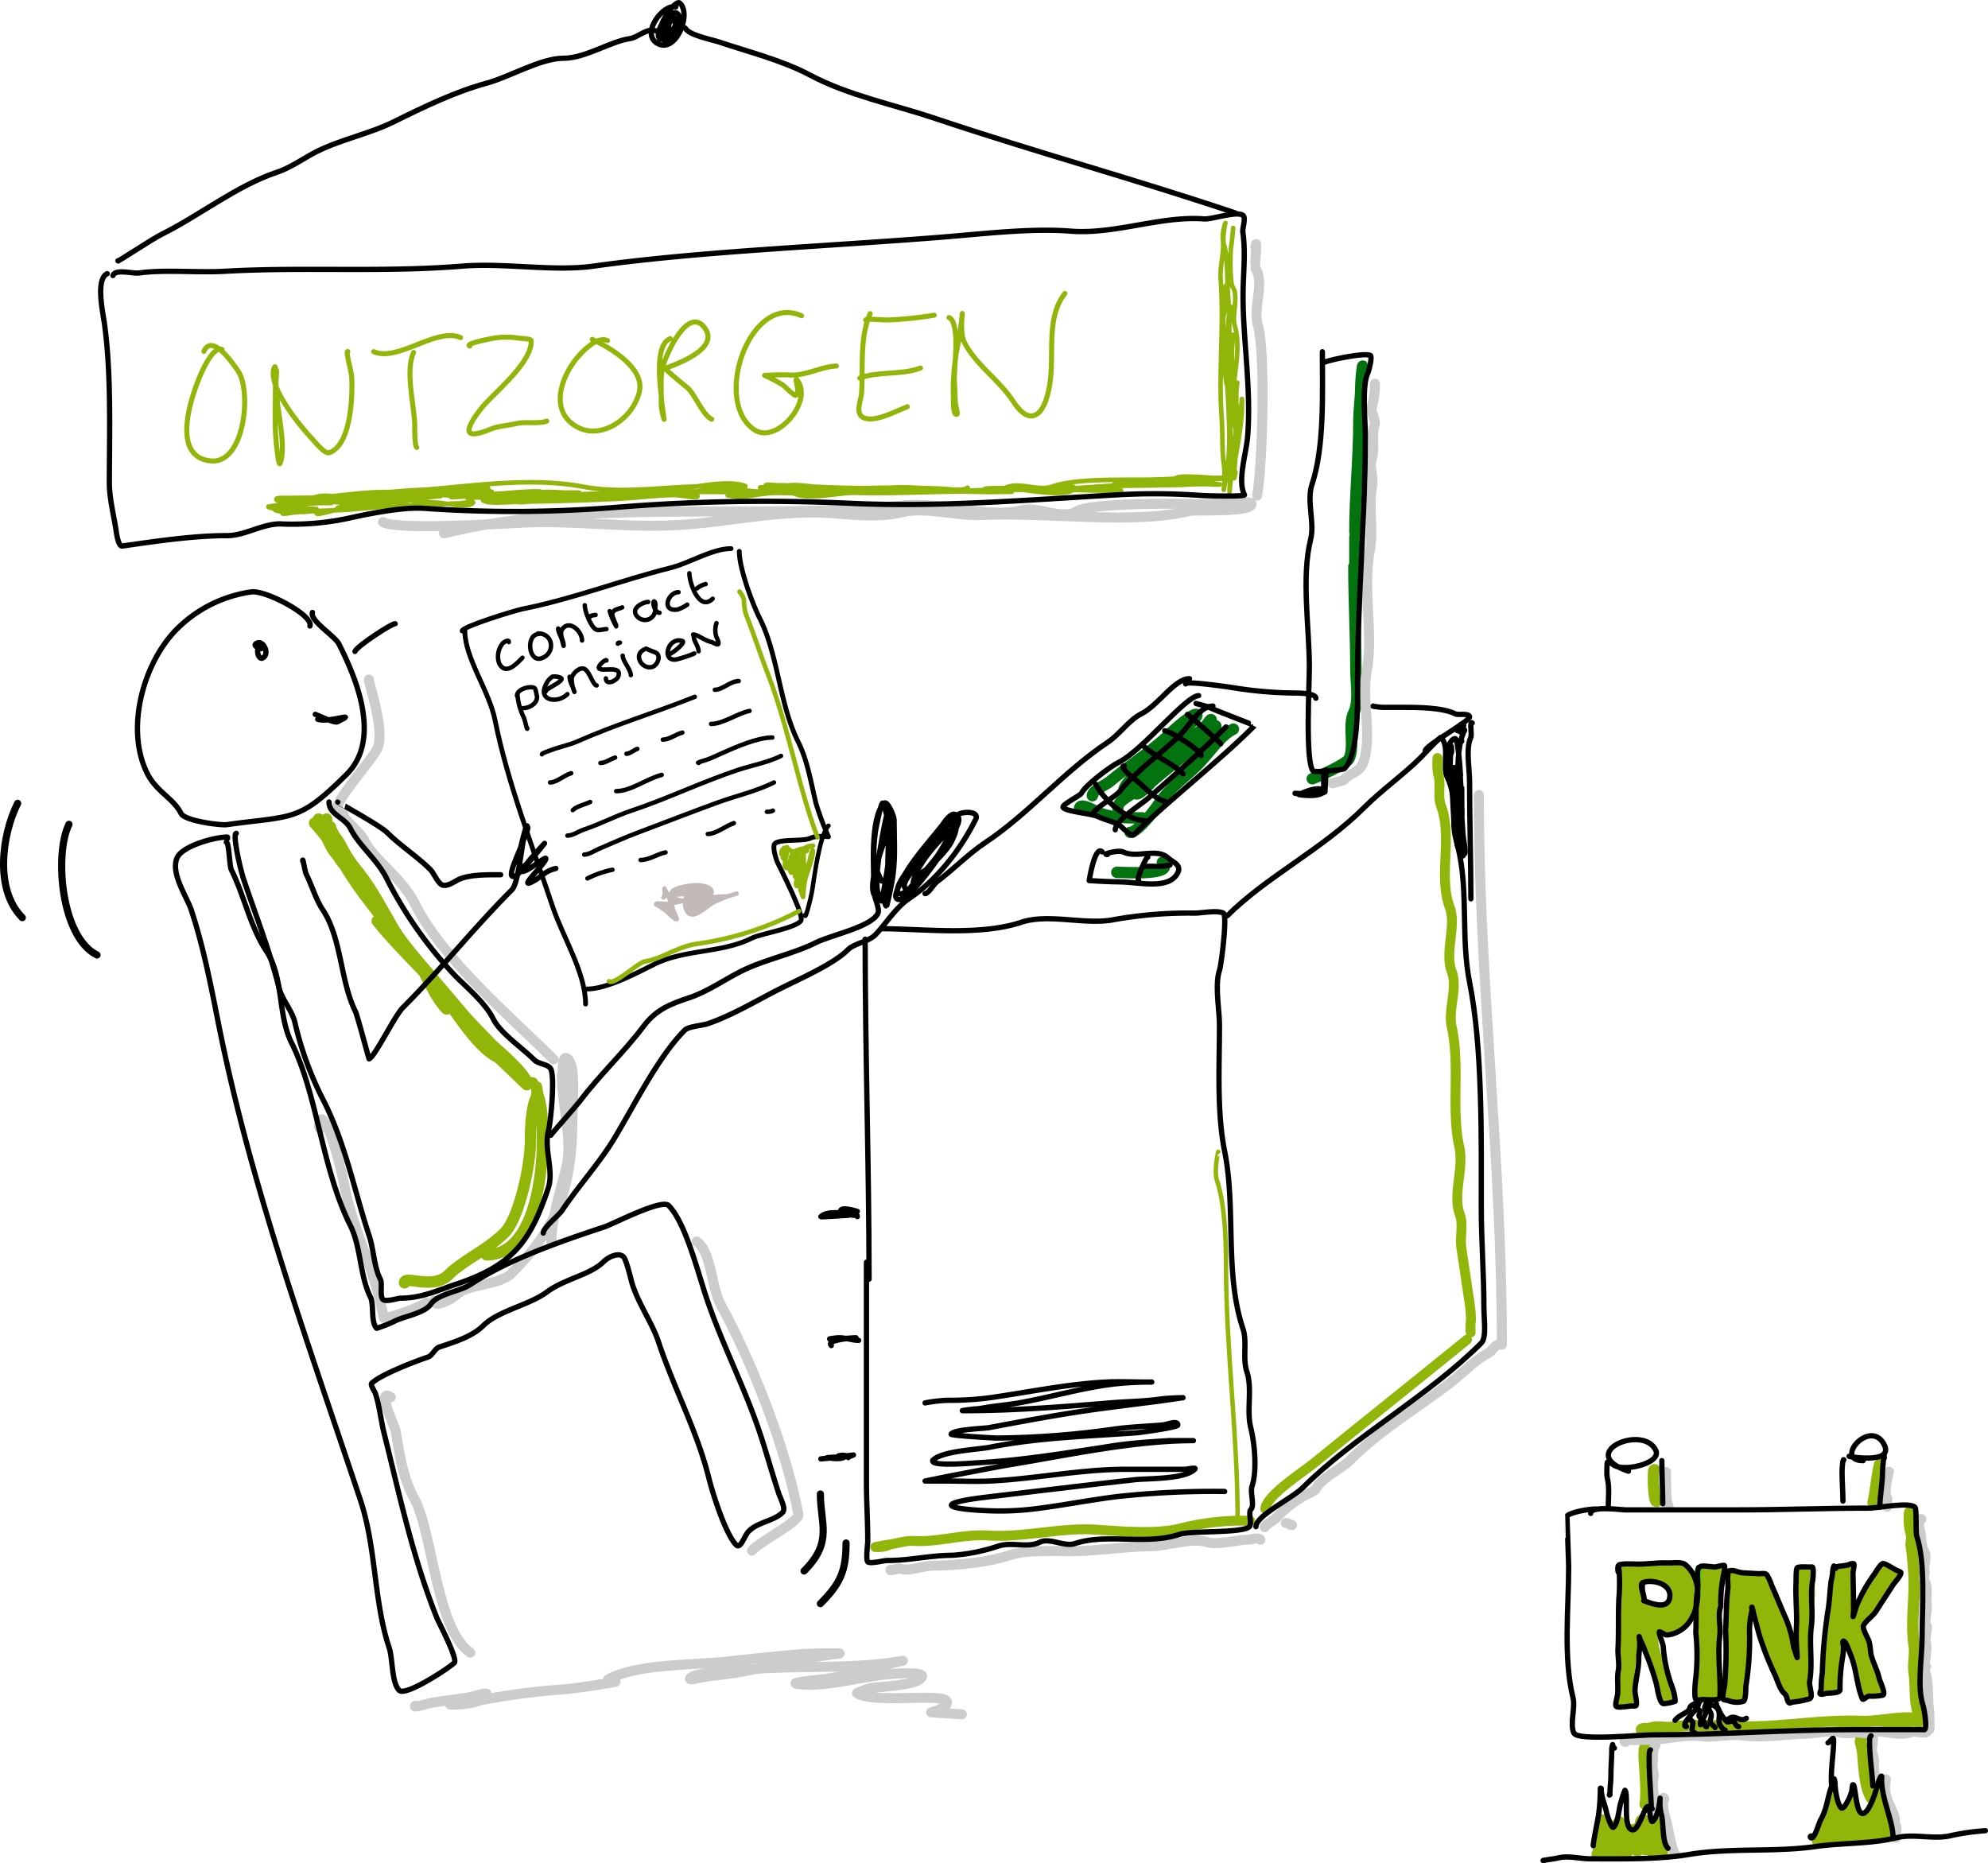 <?xml version="1.0" encoding="UTF-8"?> <svg xmlns="http://www.w3.org/2000/svg" width="434.02" height="406.815" viewBox="0 0 434.02 406.815"><g id="Component_3_1" data-name="Component 3 – 1" transform="translate(0.782 0.589)"><g id="Group_290" data-name="Group 290" transform="translate(-143.412 -383.824)"><path id="Path_217" data-name="Path 217" d="M169.82,419.717c-1.658-.748-3.765,3.47-4.419,4.921-2.1,4.665-7.067,18.493,1.927,19.414,7.513.769,8.962-15.354,6.013-19.6-.908-1.312-5.605-8.475-7.479-4.319" transform="translate(21.28 39.821)" fill="none" stroke="#91b508" stroke-linecap="round" stroke-linejoin="round" stroke-width="1.094"></path><path id="Path_218" data-name="Path 218" d="M171.509,423.681c.459-1.015-.085,3.18-.081,4.361.011,3.789-.167,7.6.2,11.4.207,2.175.575,5,.818,4.455,1.372-3.041-.423-11.08-.705-14.461a35.814,35.814,0,0,1-.18-4.481c.03-.688-.053-2.667-.338-2.039-1.782,3.953,5.851,13.131,8.319,15.7.53.549,2.658,3.327,3.708,2.93,4.806-1.816,5.015-12.524,4.861-16.35-.058-1.466-1.393-5.714-.87-5.735" transform="translate(31.316 40.519)" fill="none" stroke="#91b508" stroke-linecap="round" stroke-linejoin="round" stroke-width="1.094"></path><path id="Path_219" data-name="Path 219" d="M185.724,419.555c-1.836,4.069.06,11.118.235,15.506.028.705-.051,5.007.464,5.24" transform="translate(47.203 40.624)" fill="none" stroke="#91b508" stroke-linecap="round" stroke-linejoin="round" stroke-width="1.094"></path><path id="Path_220" data-name="Path 220" d="M181.218,421.348c5.223,2.355,13.772-5.417,18.982-3.067" transform="translate(42.983 38.666)" fill="none" stroke="#91b508" stroke-linecap="round" stroke-linejoin="round" stroke-width="1.094"></path><path id="Path_221" data-name="Path 221" d="M191.123,419.949c-1.007-.453,3.383-1.353,3.789-1.434a17.935,17.935,0,0,1,7.041-.28c.224.051,2.569.1,2.586.538.192,4.776-7.838,11.157-10.58,14.4-.6.714-3.7,4.586-2.853,5.627.876,1.077,4.718-.878,5.853-1.13,1.483-.331,2.97-.487,4.456-.818,1.975-.442,4.761.147,6.518-.517" transform="translate(54.059 38.843)" fill="none" stroke="#91b508" stroke-linecap="round" stroke-linejoin="round" stroke-width="1.094"></path><path id="Path_222" data-name="Path 222" d="M210.609,418.479c-2.113-.955-4.889,1.823-6.154,3.195-3.432,3.716-6.633,11.183-1.451,15.059,5.6,4.188,13.3-1.083,14.585-7.249,1.066-5.124-6.676-9.612-10.321-11.257" transform="translate(64.656 39.114)" fill="none" stroke="#91b508" stroke-linecap="round" stroke-linejoin="round" stroke-width="1.094"></path><path id="Path_223" data-name="Path 223" d="M212.791,420.087c-3.556,1.344-2.131,10.6-1.906,13.283.122,1.453.558,4.338.558,4.338a14.433,14.433,0,0,1-.65-3.436c.107-2.483-.177-4.975.216-7.445.35-2.21,5.552-14.495,9.388-8.967,3.143,4.53-6.43,7.847-8.629,8.678-.389.147,4.62,4.122,4.919,4.421,1.63,1.62,3.274,5.877,5.141,6.719" transform="translate(76.178 37.087)" fill="none" stroke="#91b508" stroke-linecap="round" stroke-linejoin="round" stroke-width="1.094"></path><path id="Path_224" data-name="Path 224" d="M232.526,416.19c-11.272-5.086-19.517,18.739-10.291,24.9,4.861,3.248,13-6.355,9.313-10.885-.707-.868.793,2.949-.252,3.344-.417.158-2.5-2-2.78-2.2a32.215,32.215,0,0,0-4.06-2.148s3.59-.2,5.381-.086c3.637.237,6.845-1.812,10.309-1.951" transform="translate(85.095 35.994)" fill="none" stroke="#91b508" stroke-linecap="round" stroke-linejoin="round" stroke-width="1.094"></path><path id="Path_225" data-name="Path 225" d="M233.258,415.595c-2.351,5.208-1.507,11.787-1.872,17.384-.081,1.237-1.254,3.9-.058,5,2.09,1.93,7.766-1.2,10.048-2.066" transform="translate(99.347 36.121)" fill="none" stroke="#91b508" stroke-linecap="round" stroke-linejoin="round" stroke-width="1.094"></path><path id="Path_226" data-name="Path 226" d="M230.889,423.345c4.12-1.558,9.016-.594,13.249-2.195" transform="translate(99.456 42.437)" fill="none" stroke="#91b508" stroke-linecap="round" stroke-linejoin="round" stroke-width="1.094"></path><path id="Path_227" data-name="Path 227" d="M231.755,416.98c-1.363-.615,2.985-.188,4.481-.18a84,84,0,0,0,10.217-1.047" transform="translate(100.143 36.302)" fill="none" stroke="#91b508" stroke-linecap="round" stroke-linejoin="round" stroke-width="1.094"></path><path id="Path_228" data-name="Path 228" d="M240,418.781c2.53,1.143,1.077,10.917,1.177,13.418.068,1.71.137,3.421.2,5.12.034.855.88,2.913.1,2.56-.618-.278-.515-3.291-.532-3.7a50.134,50.134,0,0,1,1.173-12.356c.408-1.953.791-5.93.791-5.93s-.524,4.3.372,6.139c2.342,4.819,7.3,8.1,10.375,12.537.923,1.331,2.573,4,4.633,3.663,2.481-.412,3.4-5,3.7-6.817,1.083-6.58-.906-14.54,3.31-19.878" transform="translate(109.817 33.786)" fill="none" stroke="#91b508" stroke-linecap="round" stroke-linejoin="round" stroke-width="1.094"></path><path id="Path_230" data-name="Path 230" d="M289.939,461a16.515,16.515,0,0,0,.07,3.342c.823,2.184-.137,4.894.718,7.161,2.519,6.684-.637,15.4,1.883,22.081,1.5,4-1.156,9.817.425,14.012,1.366,3.624-.848,8.274,0,12.089,1.878,8.456-.173,17.965,1.663,26.229,1.043,4.693-1.522,10.422.135,14.813.757,2-.009,4.921.306,7.118.528,3.7,1.092,7.3,1.592,10.8a31.283,31.283,0,0,1,.517,5.056,13.409,13.409,0,0,0-.07,2.7" transform="translate(166.527 87.748)" fill="none" stroke="#91b508" stroke-linecap="round" stroke-linejoin="round" stroke-width="2.156"></path><path id="Path_231" data-name="Path 231" d="M272.311,557.348c.306-2.955,8.09-7.9,10.618-9.95,11.268-9.152,22.369-17.982,33.434-26.97" transform="translate(146.549 155.309)" fill="none" stroke="#91b508" stroke-linecap="round" stroke-linejoin="round" stroke-width="2.156"></path><path id="Path_232" data-name="Path 232" d="M235.515,544.142c-.776.682-3.047.554-3.047.554s2.024-.417,3.047-.554c1.613-.214,3.712-.885,5.319-.78,5.2.342,10.868-1.545,16.26-1.19,7.678.5,15.869-1.78,23.6-1.274,5.312.348,13.262,1.069,18.457-.293a54.84,54.84,0,0,1,15.159-1.639" transform="translate(101.251 176.318)" fill="none" stroke="#91b508" stroke-linecap="round" stroke-linejoin="round" stroke-width="2.156"></path><path id="Path_233" data-name="Path 233" d="M267.788,501.234c-.028,0-.962,4.182-.282,6.219,1.718,5.156,1.979,12.939,1.979,18.373,0,18.807,2.543,36.99,2.543,55.684" transform="translate(140.805 133.487)" fill="none" stroke="#91b508" stroke-linecap="round" stroke-linejoin="round" stroke-width="0.969"></path><path id="Path_234" data-name="Path 234" d="M190.537,448.012c0,5.921,5.3,13.031,6.59,19.472,2.744,13.717,8.246,27.733,12.582,40.738,2.169,6.509,7.189,14.42,7.189,21.267" transform="translate(53.578 72.977)" fill="none" stroke="#000" stroke-linecap="round" stroke-linejoin="round" stroke-width="1.05"></path><path id="Path_235" data-name="Path 235" d="M190.257,457.575c0-.921,11.475-4.451,13.181-4.793,11.161-2.233,21.393-6.246,32.351-8.986,4.163-1.041,9.084-4.195,13.181-4.195" transform="translate(53.26 63.414)" fill="none" stroke="#000" stroke-linecap="round" stroke-linejoin="round" stroke-width="1.05"></path><path id="Path_236" data-name="Path 236" d="M236.264,439.882c0,3.626,2.746,11.185,4.494,14.676,4.028,8.061,4.244,18.673,8.387,26.96,2.058,4.116,2.821,9.189,3.893,13.48a63.289,63.289,0,0,0,2.7,7.191s-2.731-.284-3.9.3c-1.547.774-6.736.145-7.787,1.2-.673.671.333,3.665.6,4.193,3.464,6.93,5.52,11.725,5.092,12.582-.806,1.611-8.8,2.9-10.783,3.893-6.558,3.278-14.653,2.383-21.269,5.691-4.026,2.013-10.385,5.391-14.679,5.391" transform="translate(67.763 63.734)" fill="none" stroke="#000" stroke-linecap="round" stroke-linejoin="round" stroke-width="1.05"></path><path id="Path_237" data-name="Path 237" d="M225.3,487.389c0,1.276,1.265-3.7,1.5-5.092.487-2.923,1.635-12.418,3.6-14.379" transform="translate(93.103 95.608)" fill="none" stroke="#000" stroke-linecap="round" stroke-linejoin="round" stroke-width="0.969"></path><path id="Path_238" data-name="Path 238" d="M196.313,449.3c0-.7-1.145.079-1.3.237a4.513,4.513,0,0,0-.827,4.381c1.43,2.861,3.928-.024,5.088-1.184" transform="translate(57.408 74.12)" fill="none" stroke="#000" stroke-linecap="round" stroke-linejoin="round" stroke-width="0.969"></path><path id="Path_239" data-name="Path 239" d="M199.184,448.385c-3.009,0-2.366,6.272.474,5.325,3.12-1.041,2.7-5.445-.709-5.445" transform="translate(61.163 73.265)" fill="none" stroke="#000" stroke-linecap="round" stroke-linejoin="round" stroke-width="0.969"></path><path id="Path_240" data-name="Path 240" d="M200.072,448.127c0,.863.622,1.654.829,2.485.109.436.355,1.3.355,1.3a3.574,3.574,0,0,0-.118-.947c-.248-.618-.684-1.934-.237-2.6,1.564-2.346,4.379.344,4.379,2.368" transform="translate(64.419 72.339)" fill="none" stroke="#000" stroke-linecap="round" stroke-linejoin="round" stroke-width="0.969"></path><path id="Path_241" data-name="Path 241" d="M202.786,445.385c0,1.361,1.336,4.75,2.485,5.325.585.293,1.692-.118,2.25-.118" transform="translate(67.504 69.99)" fill="none" stroke="#000" stroke-linecap="round" stroke-linejoin="round" stroke-width="0.969"></path><path id="Path_242" data-name="Path 242" d="M203.285,446.856c0-.323,1.028-.474,1.3-.474" transform="translate(68.072 71.124)" fill="none" stroke="#000" stroke-linecap="round" stroke-linejoin="round" stroke-width="0.969"></path><path id="Path_243" data-name="Path 243" d="M205.334,446.434a16.706,16.706,0,0,0,1.421,3.314c.169-.169-1.032-2.231-.829-2.84.316-.949,1.338-.906,2.131-1.3" transform="translate(70.401 70.243)" fill="none" stroke="#000" stroke-linecap="round" stroke-linejoin="round" stroke-width="0.969"></path><path id="Path_244" data-name="Path 244" d="M210.788,445.121c-1.043,0-4.167,1.4-2.25,3.314a2.243,2.243,0,0,0,3.789-1.658c0-.372.19-1.562-.237-1.776-.192-.1-.15.707-.118.829.156.624.6,1.656,1.3,1.656" transform="translate(73.351 69.545)" fill="none" stroke="#000" stroke-linecap="round" stroke-linejoin="round" stroke-width="0.969"></path><path id="Path_245" data-name="Path 245" d="M213.637,444.056c-2.323,0-3.834,4.3-.235,3.787a8.019,8.019,0,0,0,2.131-1.064" transform="translate(77.13 68.479)" fill="none" stroke="#000" stroke-linecap="round" stroke-linejoin="round" stroke-width="0.969"></path><path id="Path_246" data-name="Path 246" d="M213.476,442.117c0,2.175,2.18,8.473,5.09,5.562" transform="translate(79.658 66.275)" fill="none" stroke="#000" stroke-linecap="round" stroke-linejoin="round" stroke-width="0.969"></path><path id="Path_247" data-name="Path 247" d="M214.252,444.172a4.631,4.631,0,0,1,1.893-.947" transform="translate(80.54 67.535)" fill="none" stroke="#000" stroke-linecap="round" stroke-linejoin="round" stroke-width="0.969"></path><path id="Path_248" data-name="Path 248" d="M195.918,454.579a13.7,13.7,0,0,0,1.421,4.973c.188.472.709,2.923.709,2.248" transform="translate(59.696 80.443)" fill="none" stroke="#000" stroke-linecap="round" stroke-linejoin="round" stroke-width="0.969"></path><path id="Path_249" data-name="Path 249" d="M195.863,455.629c0-1.4,2.581-2.139,3.669-1.776.481.16.468,1.053.592,1.421.633,1.9-1.532,3.077-2.96,3.077" transform="translate(59.634 79.513)" fill="none" stroke="#000" stroke-linecap="round" stroke-linejoin="round" stroke-width="0.969"></path><path id="Path_250" data-name="Path 250" d="M199.008,455.927c0-.57,3-1.733,3.432-2.6.282-.562-1.648-.774-2.011-.592a4.043,4.043,0,0,0-1.421,1.776c-1.712,3.426,2.577,4.171,4.735,2.013" transform="translate(62.761 78.269)" fill="none" stroke="#000" stroke-linecap="round" stroke-linejoin="round" stroke-width="0.969"></path><path id="Path_251" data-name="Path 251" d="M201.235,453.658a5.646,5.646,0,0,0,.712,2.25c.139.346.355,1.064.355,1.064a7.132,7.132,0,0,1-.592-3.077c.233-.934,1.568-2.272,2.6-2.013,1.224.308,2.019,3.669,2.842,3.669" transform="translate(65.741 77.34)" fill="none" stroke="#000" stroke-linecap="round" stroke-linejoin="round" stroke-width="0.969"></path><path id="Path_252" data-name="Path 252" d="M205.9,451.082c0-.483-1.923,1.126-1.658,1.656.483.966,5.118-.793,4.261,1.776-.331,1-2.722,2.111-2.722.472" transform="translate(69.128 76.367)" fill="none" stroke="#000" stroke-linecap="round" stroke-linejoin="round" stroke-width="0.969"></path><path id="Path_253" data-name="Path 253" d="M206.663,450.536c0,1.2,1.776,3.043,1.776,4.261" transform="translate(71.912 75.847)" fill="none" stroke="#000" stroke-linecap="round" stroke-linejoin="round" stroke-width="0.969"></path><path id="Path_254" data-name="Path 254" d="M209.39,450.053c-2.316,1.158-.447,4.342,1.774,3.787,1.237-.31,2.143-2.622.712-3.195-.671-.269-1.378-.511-2.013-.829" transform="translate(73.803 75.028)" fill="none" stroke="#000" stroke-linecap="round" stroke-linejoin="round" stroke-width="0.969"></path><path id="Path_255" data-name="Path 255" d="M211.386,452.068c.639,0,3.992-2.654,3.077-2.957-3.137-1.047-4.686,4.588-1.3,4.024a27.106,27.106,0,0,0,3.906-1.3" transform="translate(77.132 74.078)" fill="none" stroke="#000" stroke-linecap="round" stroke-linejoin="round" stroke-width="0.969"></path><path id="Path_256" data-name="Path 256" d="M213.919,448.542c0,1.171,1.066,2.158,1.066,3.314" transform="translate(80.162 73.58)" fill="none" stroke="#000" stroke-linecap="round" stroke-linejoin="round" stroke-width="0.969"></path><path id="Path_257" data-name="Path 257" d="M213.864,449.7c.994,0,2.507,1.353,4.024,1.656.235.047,1.21.686,1.421.474.3-.3-.286-1.365-.355-1.539a4.772,4.772,0,0,1,0-3.077" transform="translate(80.099 72.069)" fill="none" stroke="#000" stroke-linecap="round" stroke-linejoin="round" stroke-width="0.969"></path><path id="Path_258" data-name="Path 258" d="M206.165,449.444c0-.235.224-.237.472-.237" transform="translate(71.346 74.336)" fill="none" stroke="#000" stroke-linecap="round" stroke-linejoin="round" stroke-width="0.969"></path><path id="Path_259" data-name="Path 259" d="M198.41,467.292c0-.25,1.474-.707,1.776-.829,1.989-.795,4.064-1.135,6.037-2.011,8.293-3.686,17.132-6.332,25.566-9.706" transform="translate(62.529 80.633)" fill="none" stroke="#000" stroke-linecap="round" stroke-linejoin="round" stroke-width="0.969"></path><path id="Path_260" data-name="Path 260" d="M199.241,464.568c1.434,0,3.19-1.656,4.616-2.013" transform="translate(63.474 89.511)" fill="none" stroke="#000" stroke-linecap="round" stroke-linejoin="round" stroke-width="0.969"></path><path id="Path_261" data-name="Path 261" d="M204.392,462.133c1.036,0,2.139-.831,3.2-1.184" transform="translate(69.33 87.686)" fill="none" stroke="#000" stroke-linecap="round" stroke-linejoin="round" stroke-width="0.969"></path><path id="Path_262" data-name="Path 262" d="M207.051,461.127c.763,0,1.626-.816,2.368-1.064" transform="translate(72.353 86.678)" fill="none" stroke="#000" stroke-linecap="round" stroke-linejoin="round" stroke-width="0.969"></path><path id="Path_263" data-name="Path 263" d="M210.762,459.94c1.391,0,2.836-1.182,4.261-1.539" transform="translate(76.573 84.789)" fill="none" stroke="#000" stroke-linecap="round" stroke-linejoin="round" stroke-width="0.969"></path><path id="Path_264" data-name="Path 264" d="M215.692,459.026c2.613,0,5.746-2.31,8.4-2.84" transform="translate(82.178 82.27)" fill="none" stroke="#000" stroke-linecap="round" stroke-linejoin="round" stroke-width="0.969"></path><path id="Path_265" data-name="Path 265" d="M201.568,467.267c.919-.919,2.645-1.205,3.787-1.776" transform="translate(66.12 92.85)" fill="none" stroke="#000" stroke-linecap="round" stroke-linejoin="round" stroke-width="0.969"></path><path id="Path_266" data-name="Path 266" d="M206,466.271c3.208,0,6.78-2.759,9.941-3.549" transform="translate(71.157 89.701)" fill="none" stroke="#000" stroke-linecap="round" stroke-linejoin="round" stroke-width="0.969"></path><path id="Path_267" data-name="Path 267" d="M214.49,464.462c-.639,0,1.171-.509,1.776-.709,1.113-.372,2.225-.936,3.312-1.421,2.953-1.312,7.746-3.432,11.009-3.432" transform="translate(80.658 85.356)" fill="none" stroke="#000" stroke-linecap="round" stroke-linejoin="round" stroke-width="0.969"></path><path id="Path_268" data-name="Path 268" d="M201.014,478.182c1.2,0,2.383-.913,3.549-1.3,3.564-1.188,6.847-2.953,10.418-4.143,7.825-2.607,15.345-6.259,23.2-8.877,3.058-1.019,6.614-1.65,9.469-3.077" transform="translate(65.49 87.497)" fill="none" stroke="#000" stroke-linecap="round" stroke-linejoin="round" stroke-width="0.969"></path><path id="Path_269" data-name="Path 269" d="M216.079,455.034c1.69,0,3.393-1.9,5.21-1.9" transform="translate(82.618 78.806)" fill="none" stroke="#000" stroke-linecap="round" stroke-linejoin="round" stroke-width="0.969"></path><path id="Path_270" data-name="Path 270" d="M202.731,479.24c1.051,0,2.3-.87,3.314-1.3,2.8-1.2,5.656-2.479,8.522-3.552,5.763-2.163,11.456-4.391,17.279-6.511,4.02-1.459,8.5-2.475,12.311-4.379" transform="translate(67.442 90.583)" fill="none" stroke="#000" stroke-linecap="round" stroke-linejoin="round" stroke-width="0.969"></path><path id="Path_271" data-name="Path 271" d="M203.063,474.308a22.129,22.129,0,0,1,5.445-1.893" transform="translate(67.819 100.722)" fill="none" stroke="#000" stroke-linecap="round" stroke-linejoin="round" stroke-width="0.969"></path><path id="Path_272" data-name="Path 272" d="M208.491,472.3c1.876,0,3.6-1.289,5.445-1.658" transform="translate(73.991 98.706)" fill="none" stroke="#000" stroke-linecap="round" stroke-linejoin="round" stroke-width="0.969"></path><path id="Path_273" data-name="Path 273" d="M215.359,470.019c1.8,0,3.945-1.789,5.682-2.368" transform="translate(81.799 95.305)" fill="none" stroke="#000" stroke-linecap="round" stroke-linejoin="round" stroke-width="0.969"></path><path id="Path_274" data-name="Path 274" d="M221.4,466.614a2.6,2.6,0,0,0,1.3-.237" transform="translate(88.664 93.857)" fill="none" stroke="#000" stroke-linecap="round" stroke-linejoin="round" stroke-width="0.969"></path><path id="Path_275" data-name="Path 275" d="M211.656,476.649c.47,0,.235-1.464.235-1.893,0-.175.143.325.237.474a9.646,9.646,0,0,1,.709,1.3c.549,1.188.718,2.5,1.3,3.669a7.756,7.756,0,0,1,.472,1.184c-.3.3-2.2-1.7-2.485-1.893l-1.421-.947c-.209-.141-.769-.295-.592-.474.207-.205,1.887.017,2.131,0a20.552,20.552,0,0,0,3.789-.709,14.754,14.754,0,0,1,2.131-.474c.274-.03,1.024-.194.829,0-.97.97-5.3.735-5.565-.947-.124-.782,1.408-1.272,1.9-1.419,1.618-.5,5.069-.964,6.509.235.974.812-.216,1.789-1.066,1.893-2.06.259-4.047-2.25-4.379,1.066a3.039,3.039,0,0,0,.118,1.184c1.073,3.571,4.265-.295,6.392-1.3a30.809,30.809,0,0,1,4.735-1.776" transform="translate(75.798 102.522)" fill="#c2b9b9" fill-rule="evenodd"></path><path id="Path_276" data-name="Path 276" d="M211.656,476.649c.47,0,.235-1.464.235-1.893,0-.175.143.325.237.474a9.646,9.646,0,0,1,.709,1.3c.549,1.188.718,2.5,1.3,3.669a7.756,7.756,0,0,1,.472,1.184c-.3.3-2.2-1.7-2.485-1.893l-1.421-.947c-.209-.141-.769-.295-.592-.474.207-.205,1.887.017,2.131,0a20.552,20.552,0,0,0,3.789-.709,14.754,14.754,0,0,1,2.131-.474c.274-.03,1.024-.194.829,0-.97.97-5.3.735-5.565-.947-.124-.782,1.408-1.272,1.9-1.419,1.618-.5,5.069-.964,6.509.235.974.812-.216,1.789-1.066,1.893-2.06.259-4.047-2.25-4.379,1.066a3.039,3.039,0,0,0,.118,1.184c1.073,3.571,4.265-.295,6.392-1.3a30.809,30.809,0,0,1,4.735-1.776" transform="translate(75.798 102.522)" fill="none" stroke="#c2b9b9" stroke-linecap="round" stroke-linejoin="round" stroke-width="0.969"></path><path id="Path_277" data-name="Path 277" d="M175.187,468.109c0-.186,7.578,9.323,8.727,10.473a5.859,5.859,0,0,1,.874,1.746l-8.729-13.093s3.693,3.46,4.8,5.674c2.169,4.34,5.165,7.274,7.419,11.785,4,7.99,16.747,22.857,24.438,30.549,2.314,2.312,6.962,9.6,10.039,9.6" transform="translate(36.126 94.832)" fill="none" stroke="#91b508" stroke-linecap="round" stroke-linejoin="round" stroke-width="2.49"></path><path id="Path_278" data-name="Path 278" d="M184.377,537.373c0-1.74,6.216,1.637,9.6-1.746,3.041-3.043,8.6-5.541,12.219-9.165,3.212-3.212,5.674-14.849,5.674-20.076,0-2.673.15-7.276,1.31-9.6a4.708,4.708,0,0,0,0-2.182,17.1,17.1,0,0,0,.436,2.182c.915,2.74.874,6.625.874,9.6,0,7.827-1.93,24.876-12.221,24.876" transform="translate(46.575 125.947)" fill="none" stroke="#91b508" stroke-linecap="round" stroke-linejoin="round" stroke-width="2.49"></path><path id="Path_279" data-name="Path 279" d="M176.412,467.848c0,1.639,2.9,9.165,4.8,9.165" transform="translate(37.519 95.529)" fill="none" stroke="#91b508" stroke-linecap="round" stroke-linejoin="round" stroke-width="2.49"></path><path id="Path_280" data-name="Path 280" d="M176.737,467.44c-2.032,0,1.536,7.855,3.056,7.855" transform="translate(37.194 95.065)" fill="none" stroke="#91b508" stroke-linecap="round" stroke-linejoin="round" stroke-width="2.49"></path><path id="Path_281" data-name="Path 281" d="M176.549,467.235c-1.376,0,3.161,9.165,4.364,9.165" transform="translate(37.382 94.832)" fill="none" stroke="#91b508" stroke-linecap="round" stroke-linejoin="round" stroke-width="2.49"></path><path id="Path_282" data-name="Path 282" d="M176.837,468.052c-.47,0,4.8,9.169,6.109,10.475" transform="translate(37.968 95.761)" fill="none" stroke="#91b508" stroke-linecap="round" stroke-linejoin="round" stroke-width="2.49"></path><path id="Path_287" data-name="Path 287" d="M178.659,471.524c6.6,6.6,9.727,17.147,16.147,23.568" transform="translate(40.074 99.709)" fill="none" stroke="#91b508" stroke-linecap="round" stroke-linejoin="round" stroke-width="2.49"></path><path id="Path_290" data-name="Path 290" d="M186.419,482.961c1.222,2.443,2.851,5.9,4.8,7.855" transform="translate(48.896 112.712)" fill="none" stroke="#91b508" stroke-linecap="round" stroke-linejoin="round" stroke-width="2.49"></path><path id="Path_292" data-name="Path 292" d="M186.775,486.475c5.458,6.823,12.016,12.4,17.457,19.2,2.769,3.462,8.727,10.037,8.727,10.037l-18.766-22.256s3.729,4.988,5.674,7.419c3.438,4.3,8.385,12.92,13.093,15.275.613.306,6.548,6.263,6.548,6.11,0-3.024-9.945-10.206-11.783-12.657-5.936-7.911-29.678-33.14-29.678-39.715" transform="translate(38.202 97.851)" fill="none" stroke="#91b508" stroke-linecap="round" stroke-linejoin="round" stroke-width="2.49"></path><path id="Path_293" data-name="Path 293" d="M283.2,421.216c0-1.306-.434,2.59-.434,3.9,0,2.628-.432,5.492-.432,8.009,0,8.118-.866,16.093-.866,24.03" transform="translate(156.961 42.212)" fill="none" stroke="#02730e" stroke-linecap="round" stroke-linejoin="round" stroke-width="2.49"></path><path id="Path_294" data-name="Path 294" d="M281.469,438.4v5.847" transform="translate(156.961 62.048)" fill="none" stroke="#02730e" stroke-linecap="round" stroke-linejoin="round" stroke-width="2.49"></path><path id="Path_295" data-name="Path 295" d="M286.2,441.439c0,7.674.434,14.886.434,22.513,0,2.69.731,6.981-.434,9.308-1.4,2.8.265,7.481-1.081,10.176-.523,1.045-6.6,3.857-8.009,4.329" transform="translate(152.009 65.504)" fill="none" stroke="#02730e" stroke-linecap="round" stroke-linejoin="round" stroke-width="2.49"></path><path id="Path_296" data-name="Path 296" d="M258.51,480.587c1.673,0,5.347-4.868,6.3-6.3,2.184-3.276,5.847-5.849,8.484-8.486,2.385-2.385,4.821-6.289,7.757-7.757" transform="translate(130.859 84.381)" fill="none" stroke="#02730e" stroke-linecap="round" stroke-linejoin="round" stroke-width="2.49"></path><path id="Path_297" data-name="Path 297" d="M254.2,466.552c-.2,0-1.22.008-.727-.485.609-.611,2.923.735,3.394.97,3.041,1.521,6.87,1.453,10.18,1.453" transform="translate(124.985 93.325)" fill="none" stroke="#02730e" stroke-linecap="round" stroke-linejoin="round" stroke-width="2.49"></path><path id="Path_298" data-name="Path 298" d="M254.653,474.3c0-1.207,2.757-2.216,3.878-3.152,4.276-3.562,9.422-6.755,13.332-10.665.466-.466,4.968-4.488,5.575-3.878.442.44-3.342,3.864-3.635,4.12-3.481,3.045-6.665,6.524-10.18,9.454-.34.282-2.626,2.466-1.94,3.152.37.37,3.376-2.438,3.637-2.667,3.755-3.284,7.225-6.676,11.392-9.454a16.512,16.512,0,0,0,2.667-2.182c.4-.4,1.212-1.782,1.212-1.212,0,1.184-2.092,3.062-2.908,3.879-3.084,3.084-6.379,5.891-9.454,8.969A16.75,16.75,0,0,1,265.8,472.6c-.128.088-1.861,1.047-1.7,1.214.654.652,3.24-2.327,3.637-2.667,3.4-2.915,7-5.631,10.424-8.484.306-.256,3.887-3.141,3.393-3.637a16.314,16.314,0,0,0-2.182,1.455c-1.96,1.633-4.049,3.041-6.06,4.605a105.759,105.759,0,0,0-9.7,8.484c-.87.868-3.4,1.825-3.4,3.393" transform="translate(126.473 82.671)" fill="none" stroke="#02730e" stroke-linecap="round" stroke-linejoin="round" stroke-width="2.49"></path><path id="Path_299" data-name="Path 299" d="M267.088,471.655c2.977,2.977-8.58,2.182-9.939,2.182" transform="translate(129.311 99.858)" fill="none" stroke="#02730e" stroke-linecap="round" stroke-linejoin="round" stroke-width="2.49"></path><path id="Path_300" data-name="Path 300" d="M270.505,407.429c.024-.128-.265,3.094-.464,4.242-.188,1.09-.286,7.757.385,8.706,1.316,1.868-.263,6.15.43,8.445,1.966,6.533-1.951,15.405,0,21.874.607,2.013-.457,7.332-.8,9.313a45.678,45.678,0,0,0-.338,5.071s.222-2.838.464-4.24c.438-2.528-.024-5.577-.212-8.137-.771-10.439.145-20.818-.6-30.887-.252-3.426,0-7.84-.853-10.678-.462-1.539.293-4.81.293-4.81a10.384,10.384,0,0,0-.59,3.408c.438,2.887-.662,5.928-.449,8.832.776,10.492-.5,20.324.21,30.011.276,3.723.021,7.439.545,10.9a29.244,29.244,0,0,1-.075,5.118s.423-2.449.635-3.671a47.3,47.3,0,0,0,.575-8,172.692,172.692,0,0,0-1.615-21.882c-.289-2.385.641-4.565.656-6.907,0-.93-.047-1.8-.07-2.712a5.062,5.062,0,0,1,.226-1.312,60.865,60.865,0,0,0-.423,11.809c.06,2.261.177,6.78.177,6.78s.336-2.47.372-3.716c.073-2.479.306-5,.483-7.477a27.7,27.7,0,0,1,.5-2.883s-.314,3.729-.427,5.6c-.2,3.218-1.314,8.432-.378,11.546.282.938.675-1.863.761-2.838.15-1.677.306-3.385.338-5.073.019-.979.4-3.9.237-2.93-.752,4.346.218,9.073-.171,13.473-.079.91-.806,4.079-.291,4.808.058.083.887-5.129,1-5.768.122-.7.485-2.8.363-2.1-.479,2.767.006,6.319.032,9.187.009,1.184-.058,2.34-.066,3.5a6.046,6.046,0,0,1-.227,1.312c.4-2.3.731-4.554.917-6.864.1-1.239.374-3.716.374-3.716s.036,2.338-.066,3.5c-.226,2.566-.611,5.1-1.053,7.648-.88,5.094-.558-1.218.011-1.618.03-.021-1.21,11.674-.3,6.428" transform="translate(141.352 25.583)" fill="none" stroke="#91b508" stroke-linecap="round" stroke-linejoin="round" stroke-width="1"></path><path id="Path_301" data-name="Path 301" d="M181.174,439.919c-1.205,1.235,3.432-.376,5.129-.682,3.479-.624,6.962-1.135,10.462-1.568,1.086-.135,2.31-.246,3.284-.453.4-.085,1.519-.31,1.233-.015-1.227,1.256-8.319.972-10.056,1.154-1.289.132-2.413.256-3.695.457-.613.094-2.432.432-1.846.229,4.368-1.517,10.725-1.985,15.388-2.043,2.334-.03,6.981-.5,6.981-.5s-3.017-.064-4.52.056c-1.43.113-7.981-.143-9.033.936-.622.639,1.786.263,2.675.171,1.872-.192,3.656-.551,5.539-.686,4.564-.325,11.99-2.855,16.424-1.438.722.231-1.5.156-2.257.233-1.372.143-5.661-.024-6.567.906-.132.137,1.613-.021,1.645-.021,1.2-.015,2.291-.235,3.49-.25,1.545-.019,14.031-1.336,14.582-.8.639.624-1.78.16-2.669.239-2.391.214-4.861.009-7.189.3-.887.109-3.52-.034-2.669.237,3.893,1.244,9.736-.737,13.76-.789,1.56-.019,3.152.167,4.729.147.756-.011,2.977-.073,2.263.177-3.921,1.361-11.67.259-15.826-.008a47.764,47.764,0,0,0-8.62.93l27.536-.344c.611-.009,11.51-.021,11.5-.556-.009-.692-4.712-.175-5.139-.141-4.731.376-9.479.374-14.172.795-2.21.2-4.673-.265-6.778.291-.222.058-2.669.643-2.665.65,1.167,1.137,11.108-1.372,12.725-1.393,2.853-.036,5.78-.263,8.631-.107,1.239.066,3.7.363,3.7.363l-8.631.109c-5.022.062-9.787.944-14.783,1.007-.7.009-8.434-.1-8.428-.1.915.893,6.624.329,7.813.314,7.543-.094,15.074-.271,22.6-.695,3.772-.212,7.511-.709,11.294-.756,1.643-.021,6.109,1.086,4.932-.062-.733-.716-8.18.2-9.454.117-1.331-.086-2.366.03-3.7.047-.549.006-2.193.028-1.645.019,5.411-.066,10.956-.671,16.429-1.028,1.9-.124,3.686-.4,5.541-.686,1.092-.169,4.336-.115,3.282-.451-4.332-1.385-11.845.618-16.429,1.028-.8.071-4.312.184-4.308.669.006.359,7.975-.3,8.834-.314,5.146-.066,10.272.077,15.416.011,2.271-.028,4.52.15,6.783.122a9.6,9.6,0,0,1,1.442.188s-3.7-.16-5.552-.137c-1.549.019-8.808-.543-9.858.534a21.686,21.686,0,0,0,2.881.376c1.571-.141,3.154-.483,4.718-.677,3.8-.47,7.682-.306,11.5-.553,2.257-.147,6.778-.291,6.778-.291a38.8,38.8,0,0,0-5.347-.344c-2.7.175-5.325-.139-8.018-.1a23.01,23.01,0,0,1-3.289.04c-.682-.053-2.545-.453-2.054.026.677.66,4.265.1,5.139.141,5.317.246,10.7-.387,16.029-.2,1.908.066,3.844-.049,5.753-.073a17.523,17.523,0,0,1,3.086.167c-6.092.077-12.17-.141-18.3-.387-.466-.019-5.874-.831-6.165.077-.577,1.806,6.966.94,7.616.932,4.22-.051,8.522-.295,12.736-.571,2.46-.16,7.4-.092,7.4-.092s-5.208.19-7.81.1c-5.073-.177-10.413.139-15.418-.423a53.122,53.122,0,0,0-6.171-.336c-.893.013-3.308-.385-2.669.239,1.2,1.167,8.05.722,9.464.705,7.464-.094,14.946.43,22.406.335,2.46-.032,5.152-.107,7.6-.3,1.293-.1,3.071.173,4.312-.259.092-.032.271-.278.2-.209-1.177,1.207-6.152.489-7.8.509-6.851.088-13.867-.143-20.762-.357-.592-.017-9.667-.643-9.65.739l.417.4c3.075,1.492,9.815-.254,13.151-.165,7.629.209,15.352-.192,23.017-.286,2.413-.032,4.793.145,7.193.115l4.111-.051s-3.7-.16-5.552-.137c-4.673.058-9.311-.705-13.984-.648-.481.006-6.169-.4-6.159.489.009.658,6.868.325,7.4.318,7.12-.09,14.236-.59,21.367-.68,2.284-.028,4.511-.088,6.778-.291,1.235-.111,4.569-.523,3.7.365-1.947,2-11.868-.13-14.39-.231,0,0-2.849.034-3.287.041-.043,0-2.056.026-1.848.229.835.814,5.007.143,5.962.13,4.338-.053,8.62.1,12.95.045,2.393-.03,4.823.143,7.2.115,1.233-.017,3.7-.047,3.7-.047s-2.6-.173-3.908-.156c-3.09.038-6.169.077-9.249-.09-1.231-.068-4.932.062-3.7.045,7.018-.088,14.253-1,21.361-1.09.814-.009,5.52-.705,6.165-.077.489.479-1.37.017-2.056.026-2.413.032-4.782-.145-7.2-.115-.968.013-3.564-.229-2.872.449.077.073,13.458-.169,14.8-.186a52.767,52.767,0,0,1,6.988-.088,8.181,8.181,0,0,0,1.233-.015s-2.056-.18-3.086-.167c-2.13.026-4.252.011-6.372-.126-.891-.058-3.314-.8-2.675-.173,1.421,1.387,7.9-.291,9.86-.534,1.637-.2,4.926-.472,4.926-.472s-2.466.03-3.7.047c-1.3.015-7.813-.731-8.629.107a26.4,26.4,0,0,0,3.084.167c2.186.171,6.575-.081,6.575-.081s-3.7-.16-5.55-.137c-3.59.045-7.013.293-10.477.338-5.612.068-15.365-.305-20.534,1.49-3.045,1.058-6.748-.96-9.864.124-8.022,2.787-19.656-1.336-28.562.562-3.173.677-6.834-.12-10.071-.079-6.272.079-13.144,1.233-19.523.038-11.1-2.075-22.948,1.532-34.332-.6-14.313-2.675-29.96.992-44.172,1.171-5.3.066-10.96,1.165-15.809,1.224-1.423.019-3.178.041-4.522.058-.833.011-3.058-.141-2.462.44,1.045,1.019,7.669-.421,8.83-.727,2.406-.633,5.218.483,7.605.111a118.971,118.971,0,0,1,16.215-1.641l9.043-.113c1.438-.019,5.323-.881,4.317.152-1.934,1.983-10.071.293-12.734.571-2.045.212-6.165.077-6.165.077s2.876.169,4.317.152c2.793-.036,5.609.545,8.434.511a17.452,17.452,0,0,1,3.5.16c.474.09,1.9-.075,1.434-.222-5.612-1.793-19.643-.363-25.688.115-.521.041-7.6.043-7.6.3.028,2.195,6.582.329,6.582.329s-1.923-.051-2.878.034c-2.646.237-5.327.094-8.011.308-1.643.13-4.926.472-4.926.472l9.661.083s-2.47-.051-3.7.047c-2.118.169-4.25.118-6.368.284-.124.011-3.695.357-3.695.457.009.635,7.152.528,8.022.517l2.466-.03c-1.466.017-8.212-.737-9.041.113-.4.4,4.154.8,3.913.566a1.811,1.811,0,0,0-2.259.235c-.284.291,1.551,0,1.645-.021a19.2,19.2,0,0,1,3.079-.244c3.408-.353,6.857-.235,10.268-.541,6.052-.541,11.986-.972,18.074-1.047,1.874-.024,3.684-.252,5.545-.276.959-.013,3.547-.722,2.876-.036-1.056,1.086-6.319-.058-7.605-.111-5.834-.233-15.29-2.351-20.752.466" transform="translate(30.766 55.048)" fill="none" stroke="#91b508" stroke-linecap="round" stroke-linejoin="round" stroke-width="1"></path><path id="Path_302" data-name="Path 302" d="M218.627,444.1c-.207-.534.992,1.254.938,1.81a9.813,9.813,0,0,0,.827,4.024c1.515,3.938,2.917,8.2,4.483,12.266,4.4,11.437,6.723,24.97,10.751,35.424" transform="translate(85.487 68.416)" fill="none" stroke="#91b508" stroke-linecap="round" stroke-linejoin="round" stroke-width="1"></path><path id="Path_303" data-name="Path 303" d="M223.336,470.745c-.344-.154-.658,1.218-.308,1.081.158-.06.391-1.492.436-1.374.124.325-.643,2.154-.032,2.425.782.346.436-3.257.744-2.457.239.622-1.113,4.034-.224,4.43.648.286.985-3.047,1.291-2.911.47.207-1.009,3.558-.175,3.928.263.115.75-4.391,1.145-4.543.047-.017-.22,1.229-.227,1.293a21.844,21.844,0,0,0-.079,2.925c0,.075-.028,1.218-.015,1.214,1.66-.641.611-5.3.611-5.3s-.169,3.425-.19,5.139c-.011.712-.566,2.389.1,2.133a13.53,13.53,0,0,0,.321-2.3c.244-1.4.806-4.171.806-4.171a34.486,34.486,0,0,1-.4,5.223,14.635,14.635,0,0,0-.113,2.214c1.853-.714.18-7.466.868-9.02.276-.618,1.891-.729,1.891-.729l-4.492,1.489s2.8-1.5,3.184-.5c.218.566-3.071.378-3.265.293-.342-.152-1.3-.75-.953-.6,1.336.594,3.549,3.383,2.863,4.93-.085.188-1.218-2.428-1.6-2.28-.124.049.331,1.43.357,1.554.44,2.141,1.716,6.334,1.716,6.334a36.518,36.518,0,0,1,.468-3.8c.252-1.124,1.987-5.486,1.628-6.417a12.213,12.213,0,0,0-.613,2.167c-.419,1.481-.793,2.968-1.145,4.543-.2.893-.66,2.667-.66,2.667s.415-3,.434-4.511c.011-.791-.551-3.406.047-3.635" transform="translate(90.344 97.917)" fill="none" stroke="#91b508" stroke-linecap="round" stroke-linejoin="round" stroke-width="1"></path><path id="Path_304" data-name="Path 304" d="M205.261,491.967c1.207.9,6.338-4.105,7.847-4.329,3.513-.521,7.146-3.227,11.251-3.838a68.216,68.216,0,0,0,22.412-7.161" transform="translate(70.318 105.524)" fill="none" stroke="#91b508" stroke-linecap="round" stroke-linejoin="round" stroke-width="1"></path><path id="Path_305" data-name="Path 305" d="M271.35,409.064c.5-2.633-.135,4.481-.1,4.537,2.314,3.389-.519,8.528.654,12.651,1.752,6.148.951,31.244-.167,37.17" transform="translate(145.346 28.032)" fill="none" stroke="#ccc" stroke-linecap="round" stroke-linejoin="round" stroke-width="2.189"></path><path id="Path_306" data-name="Path 306" d="M182.173,439.2c2.983,1.8,25.432.363,30.973.107,10.556-.489,21.282,1.107,32.541.586,11.475-.532,23.137-3.532,34.926-2.611,4.637.363,10.118.955,14.978-.252s12.048.874,17.222.635c14.446-.671,33.36,2.118,45.476-.9,1.128-.282,13.982.391,13.482-1.618-.192-.774-10.219.269-11.234.19-3.877-.3-24.026-.312-26.823,1.464-3.257,2.066-8.437-1.083-11.913-.22-7.86,1.955-17.277-1.9-26.276-.985-31.855,3.255-68.674-1.725-100.012,6.069" transform="translate(44.069 58.024)" fill="none" stroke="#ccc" stroke-linecap="round" stroke-linejoin="round" stroke-width="2.189"></path><path id="Path_307" data-name="Path 307" d="M184.385,452.978c-.265,0,3.7,11.383,1.833,15.119-1.256,2.513-8.7,10.791-8.7,12.826" transform="translate(38.773 78.623)" fill="none" stroke="#ccc" stroke-linecap="round" stroke-linejoin="round" stroke-width="2.189"></path><path id="Path_308" data-name="Path 308" d="M178.281,466.7c-1.327,0,3.466,3.727,4.582,5.956,2.075,4.154,8.039,7.836,10.992,13.743,6.129,12.255,21.436,25.1,30.235,33.9" transform="translate(39.382 94.222)" fill="none" stroke="#ccc" stroke-linecap="round" stroke-linejoin="round" stroke-width="2.189"></path><path id="Path_309" data-name="Path 309" d="M187.376,544.621c0,1.739,3.808-.143,5.039-1.374,2.2-2.2,9.247-1.919,11.909-4.582,9.663-9.661,13.285-17.952,13.285-33.9,0-2.68.84-11.071-.917-12.828-2.376-2.378-.457,10.078-.457,10.078s-.917-8.571-.917-6.413c0,6.355,2.449,14.025.917,20.156-1.246,4.985-3.208,10.851-3.208,16.033" transform="translate(49.984 122.576)" fill="none" stroke="#ccc" stroke-linecap="round" stroke-linejoin="round" stroke-width="2.189"></path><path id="Path_310" data-name="Path 310" d="M294.131,464.769c0,40.461,5.041,79.639,5.041,120.018" transform="translate(171.357 92.029)" fill="none" stroke="#ccc" stroke-linecap="round" stroke-linejoin="round" stroke-width="2.189"></path><path id="Path_311" data-name="Path 311" d="M275.784,539.612c-.675,0-.7-.457-1.374-.457" transform="translate(148.936 176.6)" fill="none" stroke="#ccc" stroke-linecap="round" stroke-linejoin="round" stroke-width="2.189"></path><path id="Path_312" data-name="Path 312" d="M272.256,560.726c0-.365,2.049-1.523,2.451-1.927a25.038,25.038,0,0,1,6.481-5.08c.491-.246,1.99-.825,2.276-1.4,1.124-2.246,5.53-4.306,7.355-6.131,6.475-6.473,12.995-10.227,21.542-16.638,2.8-2.1,5.8-5.349,8.757-6.83.825-.412,1.308-1.752,2.1-1.752" transform="translate(146.487 155.924)" fill="none" stroke="#ccc" stroke-linecap="round" stroke-linejoin="round" stroke-width="2.189"></path><path id="Path_313" data-name="Path 313" d="M234.066,547.553c-.438.438,1.558-.408,2.257-.177,1.814.6,4.9-.7,6.945-.705,5.635-.006,12.518-.833,16.841-2.28,3.423-1.147,8.93-.883,13.715-.889,5.278-.007,12.022-1.06,17.016-1.066,3.663,0,9-1.992,12.328-.887,2.113.7,6.586-.53,8.855-.532.793,0,2.152-.628,2.778,0" transform="translate(102.997 178.397)" fill="none" stroke="#ccc" stroke-linecap="round" stroke-linejoin="round" stroke-width="2.189"></path><path id="Path_314" data-name="Path 314" d="M185.957,563.456c-.325.472,2.19-.4,3.733-.684,2.883-.528,5.477-.727,8.313-1.246,1.158-.214,4.184-1.338,3.515-.37-1.543,2.237-7.9,2-7.9,2s5.2-.675,7.781-1.147a145.731,145.731,0,0,1,15.875-2.081c3.876-.274,9.276-1.148,12.362-1.714.519-.094-1.94-.3-1.479-.556,6.2-3.411,18.769-3.1,25.474-3.838,5.473-.6,11.018-1.2,16.508-1.646,2.827-.231,8.509-.181,8.509-.181s-5.913.808-8.847,1.346c-5.218.955-10.39,2.462-15.683,3.145-2.083.271-4.105.477-6.18.857-.628.115-2.278.6-1.915.075.9-1.31,9.958-1.68,11.514-1.831,11.219-1.1,24.122-.011,34.907-1.985,0,0-4.759,1.066-6.084,1.389-3.744.917-7.787,2.24-11.633,2.682-1.8.207-7.12.724-5.332.977,6.3.893,14.612-1.84,21.089-2.208.344-.019,6.293-.429,6.159.526-.291,2.049-9.471,2.284-11.1,2.584a18.813,18.813,0,0,0-3.1,1.117c3.419,2.364,19.258-.167,19.638,1.915.248,1.355-3.438,2.284-3.438,2.284l6.691.427" transform="translate(47.287 192.241)" fill="none" stroke="#ccc" stroke-linecap="round" stroke-linejoin="round" stroke-width="2.189"></path><path id="Path_315" data-name="Path 315" d="M175.886,499.971c-.566-.391-.109-2.4.457-2.013,1.975,1.363,4.511,12.6,4.77,14.008,1.81,9.879,6.738,18.73,8.667,29.274.088.477,8.678-2.449,9.306-3.357" transform="translate(36.626 129.705)" fill="none" stroke="#ccc" stroke-linecap="round" stroke-linejoin="round" stroke-width="2.189"></path><path id="Path_316" data-name="Path 316" d="M214.221,510.4c3.3,2.278,3.12,9.941,5.3,13.909,6.614,12.022,14.268,31.272,16.907,45.674.295,1.62-8.943,6.206-10.125,7.917" transform="translate(80.505 143.903)" fill="none" stroke="#ccc" stroke-linecap="round" stroke-linejoin="round" stroke-width="2.189"></path><path id="Path_317" data-name="Path 317" d="M183.631,526.507c-3.282-2.267.9,6.415,1.051,7.248.767,4.186,1.333,9.894,4.116,14.952,4,7.278,4.731,28.419,12.215,33.586" transform="translate(44.301 161.793)" fill="none" stroke="#ccc" stroke-linecap="round" stroke-linejoin="round" stroke-width="2.189"></path><path id="Path_318" data-name="Path 318" d="M288.458,422.762a19.022,19.022,0,0,1-.622,4.836c-.556.735.867,3.118.562,4.026-.782,2.314.126,5.31-.663,7.648-.536,1.594.442,3.926.132,5.594-.9,4.864.323,9.759-.564,14.546-1.577,8.5.885,17.856-.665,26.218-1.154,6.214,1.259,13.926-.7,19.745-.8,2.353-3.156,2.421-4.218,3.827-.165.22-2.968.844-2.483.778" transform="translate(154.357 44.27)" fill="none" stroke="#ccc" stroke-linecap="round" stroke-linejoin="round" stroke-width="2.189"></path><path id="Path_319" data-name="Path 319" d="M214.941,384.745c-2.725-.718-7.588,5.639-4.2,7.855,4.1,2.682,7.787-6.3,5.062-8.7-1.051-.925-6.191,6.319-3.6,8.011,1.761,1.152,3.72-3.492,2.06-4.577-1.643-1.075-3.7,2.917-3,4.116.932,1.6,4.246-2.564,3.7-3.507-.84-1.44-3.331,2.231-2.49,2.972.919.806,3.319-2.737,2.248-3.676-.624-.549-2.428,2.575-.43,2.447,1.44-.094,2.216-3.257.545-3.7-.8-.212-3.556,5.757.094,4.5" transform="translate(75.232 0)" fill="none" stroke="#000" stroke-linecap="round" stroke-linejoin="round" stroke-width="1.156"></path><path id="Path_320" data-name="Path 320" d="M156,418.858c.513-1.53,4.3-.368,5.723-.566,5.5-.774,12.621-.03,18.662-.37,17.371-.981,34.475.284,51.838-1.12,9.383-.759,19.9,1.233,28.778-.013,23.1-3.244,50.9-4.291,76.566-6.368,8.612-.7,19.01-1.936,27.539-1.261,9.644.765,19.769-3.408,29.116-2.667,1.673.135,7.4-1.876,8.546-.724.583.588-.2,2.8-.092,3.566.667,4.753.06,9.044.049,13.849-.023,9.819,1.823,20.444,1,30.772-.3,3.784-2.269,9.6-.695,12.77.216.434-8.4.226-9.456.143a141.583,141.583,0,0,0-18.5-.128c-19.311,1.09-38.572,2.737-57.894,1.851a401.872,401.872,0,0,0-50.344.791,281.029,281.029,0,0,1-42.713.312c-4.545-.361-11.7,1.051-16.176,2.034a58.228,58.228,0,0,1-14.85,1.374c-4.045-.321-8.152,2.551-12.2,2.541-7.449-.017-15.9,1.286-22.9,2.267-.72.1-1.145-2.257-1.237-2.9-.472-3.368-1.558-7.417-1.549-11.035.028-11.336.434-23.914-1.077-34.67-.363-2.588-1.93-9.6.607-10.864" transform="translate(11.288 24.544)" fill="none" stroke="#000" stroke-linecap="round" stroke-linejoin="round" stroke-width="1.156"></path><path id="Path_321" data-name="Path 321" d="M155.12,436.973c-.746.741,7.167-4.6,9.717-5.864,8.039-4,16.392-10.614,25-13.458,3.037-1,6.075-3.227,8.719-4.541,5.4-2.682,11.518-3.861,16.852-6.511,6.671-3.314,13.482-6.58,20.256-8.411,4.868-1.314,11.766-5.445,16.766-5.432,4.68.011,10.219-3.686,14.441-4.278,1.733-.244,3.708-2.351,5.56-1.729" transform="translate(13.256 3.195)" fill="none" stroke="#000" stroke-linecap="round" stroke-linejoin="round" stroke-width="1.156"></path><path id="Path_322" data-name="Path 322" d="M213.057,386.424c.765,1.539,5.678,2.462,7.291,3,6.616,2.222,13.862,4.013,19.97,7.263,8.347,4.445,18.294,6.424,27.263,9.439,21.78,7.317,43.713,13.3,65.552,20.643" transform="translate(79.182 2.956)" fill="none" stroke="#000" stroke-linecap="round" stroke-linejoin="round" stroke-width="1.156"></path><path id="Path_323" data-name="Path 323" d="M194.745,451.486c.789-2.348-9.712-7.879-12.789-7.447a28.671,28.671,0,0,0-16.2,8.05c-7.345,7.31-11.409,21.758-6.548,31.537,2.028,4.081,5.744,5.462,7.394,8.781.816,1.645,8.689,2.631,9.971,2.451,14.6-2.049,15.6-.455,26.186-10.992,8.283-8.244.981-23.092-1.686-28.453-.872-1.754-6.392-5.071-5.78-6.892" transform="translate(15.551 68.433)" fill="none" stroke="#000" stroke-linecap="round" stroke-linejoin="round" stroke-width="1.156"></path><path id="Path_324" data-name="Path 324" d="M179.311,453.329c.387-1.152,8.217-6.236,8.779-6.048" transform="translate(40.815 72.141)" fill="none" stroke="#000" stroke-linecap="round" stroke-linejoin="round" stroke-width="1.156"></path><path id="Path_325" data-name="Path 325" d="M170.554,450.136c-1.665-.56-.765,3.926.669,2.024.782-1.039-.4-3.5-1.746-2.836-1.152.573.748,1.152.94,1.216" transform="translate(29.216 74.34)" fill="none" stroke="#000" stroke-linecap="round" stroke-linejoin="round" stroke-width="1.156"></path><path id="Path_326" data-name="Path 326" d="M175.257,456.535c.868.291,4.15,1.977,4.851,1.628,4.853-2.41-1.763.308-4.312-.549" transform="translate(36.206 82.667)" fill="none" stroke="#000" stroke-linecap="round" stroke-linejoin="round" stroke-width="1.156"></path><path id="Path_327" data-name="Path 327" d="M167.321,472.336c-.863,0,.716,7.343,1.641,10.121,2.549,7.646,5.605,15.307,7.659,23.525.682,2.727,3,5.129,3.558,7.932a73.168,73.168,0,0,0,6.291,16.961c4.806,9.614,6.691,19.8,9.847,29.269,1.03,3.09,1.009,6.667,2.462,9.573.487.974-.194,3.635.547,4.376.62.62,3.34-.274,3.829-.274,4.571,0,8.182-1.722,12.037-3.009,12.484-4.161,16.313-9.279,20.243-21.062,1.229-3.691-.947-8.526,0-12.311.615-2.468,1.436-11.9.547-13.676-.5-1-2.714-1.073-3.558-1.917-2.8-2.8-7.437-5.849-9.026-9.026-1.727-3.455-5.727-6.821-8.206-9.3a90.066,90.066,0,0,1-15.046-21.337c-2.064-4.129-6.062-7.2-7.932-10.941-1.19-2.381-4.65-2.985-4.65-5.746" transform="translate(26.899 92.855)" fill="none" stroke="#000" stroke-linecap="round" stroke-linejoin="round" stroke-width="1.156"></path><path id="Path_328" data-name="Path 328" d="M173.973,475.592c0-.977.419,2.207.821,3.009,1.205,2.413,2.049,5.4,3.556,7.659,4.111,6.169,3.84,15.615,7.112,22.158.449.9,2.94,10.43,3.009,10.394,1.406-.7,5.515-9.345,7.385-11.215,8.178-8.176,15.226-17.14,23.8-25.714,1.276-1.276,2.071-8.71,2.462-10.668.122-.609,1.421-2.684.821-3.282-.224-.226-1.239,4.2-1.368,4.65-.19.669-2.581,5.624-1.915,6.291.626.626,1.936-1.113,2.188-1.368,1.784-1.784,4.926-5.744,4.926-5.744s-2.667,2.825-3.832,4.376c-.427.571-1.87,1.137-1.368,1.641.842.842,5.242-3.2,5.473-2.735.374.748-7.242,7.682-2.188,4.65.705-.423,1.22-.953,1.915-1.368a7.041,7.041,0,0,1,2.462-1.094" transform="translate(34.746 95.617)" fill="none" stroke="#000" stroke-linecap="round" stroke-linejoin="round" stroke-width="1.156"></path><path id="Path_329" data-name="Path 329" d="M177.557,465.5c-.064,0,9.285,5.182,10.667,6.567,2.981,2.981,6.686,5.317,9.576,8.206.682.682,1.545,2.825,2.462,3.282,1.1.554,2.744-.688,3.556-1.094,2.349-1.175,6.507-1.094,9.3-1.094" transform="translate(38.821 92.855)" fill="none" stroke="#000" stroke-linecap="round" stroke-linejoin="round" stroke-width="1.156"></path><path id="Path_330" data-name="Path 330" d="M199.321,538.166c-.152,0,5.56-6.413,6.291-7.385,4.312-5.75,9.729-10.785,13.95-16.414,2.718-3.622,5.721-4.823,10.123-6.291,3.855-1.284,7.531-3.9,11.215-5.744,5.165-2.581,11.249-3.71,16.414-6.291,3.171-1.586,11.943-3.37,13.4-6.293.536-1.071-.821-3.451-.821-4.65,0-4.426-.992-16.243,2.188-19.423.722-.72,2.188,2.857,2.188,3.558,0,4.814.4,9.244-.547,13.95-.092.459-.972,4.924-1.094,4.924-.985,0,.519-5.163.547-5.471.314-3.451.274-6.917.274-10.394v-4.65s-.69,3.654-1.094,5.471c-.528,2.374-4.746,11.851-1.641,13.4.857.43,2.086-3.727,2.188-4.1.727-2.661,2.6-12.99.274-15.317-.387-.389-1.592,6.545-1.641,6.838-.4,2.393-2.124,11.005,0,13.129.109.109,1.368-7.268,1.368-7.932,0-3.714.65-9.915-1.094-13.4-.327-.654-1.594,5.889-1.641,6.293-.592,5.041-.5,6.926,1.368,10.668" transform="translate(63.561 92.95)" fill="none" stroke="#000" stroke-linecap="round" stroke-linejoin="round" stroke-width="1.156"></path><path id="Path_331" data-name="Path 331" d="M198.551,558.395c0-1.188,3.389-3.855,4.1-4.924,3.571-5.357,8.216-10.413,11.488-15.867,4.438-7.4,9.591-17.8,15.32-23.525.776-.776,3.806-.994,4.923-1.368,5.355-1.784,11.061-5.257,15.865-7.659,4.774-2.387,11.708-5.415,14.773-8.479,1.468-1.468,4.473-1.737,6.018-3.282,1.9-1.9,4.458-5.981,7.385-7.934,6.246-4.163,11.3-10.845,14.5-17.232.989-1.981-2.934-1.767-3.829-1.094-4.312,3.233-7.994,8.56-11.217,12.856-.427.571-3.1,4.556-2.188,5.471,1.068,1.068,3.881-2.167,4.379-2.735a63.89,63.89,0,0,0,7.659-10.941c.284-.515,2.135-3.336,1.368-4.1-.622-.624-2.754,2.165-3.009,2.462-2.594,3.026-4.577,6.533-7.114,9.573-.432.519-2.263,2.66-1.368,3.556s2.487-1.665,2.737-1.915a35.079,35.079,0,0,0,7.112-10.394c.079-.18,1.616-3.569,1.094-3.829-1.107-.556-2.626,1.981-3.009,2.462-2.7,3.376-5.695,6.663-7.934,10.394-.3.5-2.648,3.737-1.368,4.376.829.415,2.329-1.175,2.735-1.641,2.624-3,5.862-6.251,7.661-9.847.6-1.207,1.383-2.316,1.915-3.556.218-.511.769-1.889.273-1.641-1.633.816-2.342,2.613-3.556,3.829-1.066,1.064-1.945,2.218-3.009,3.282a4.589,4.589,0,0,0-1.368,1.915c-4.049,8.1,4.855-.291,6.565-3.282.239-.419,1.581-3.071,1.094-3.556-.158-.158-2.588,2.039-2.735,2.188-2.261,2.259-6.567,7.308-6.567,10.668" transform="translate(62.69 94.058)" fill="none" stroke="#000" stroke-linecap="round" stroke-linejoin="round" stroke-width="1.156"></path><path id="Path_332" data-name="Path 332" d="M166.292,469.355v-.274" transform="translate(26.013 96.931)" fill="none" stroke="#000" stroke-linecap="round" stroke-linejoin="round" stroke-width="1.156"></path><path id="Path_333" data-name="Path 333" d="M172.064,469.081c-2.49,0-9.424,1.889-10.668,4.376-1.663,3.325,2.051,8.616,3.009,11.488,2.667,8,4.3,16.559,6.018,25.167,7.08,35.4,19.384,69.1,30.911,103.675,3.5,10.507,2.893,22.085,6.291,32.278.8,2.393.513,7.624,2.188,9.3,1.389,1.389,10.883-4.864,12.037-6.018.814-.812-3.406-8.789-3.829-9.847-5.246-13.114-8.12-26.737-11.49-40.213-.705-2.819-1.026-6.088-1.915-8.753-.107-.323-1.13-1.878-.821-2.188,1.908-1.906,9.565-4.829,12.311-5.744.947-.316,1.5-1.868,2.462-2.188,3.163-1.056,7.186-2.265,9.573-4.65,3.3-3.3,10.112-4.509,13.952-7.387,3.763-2.823,9.488-3.744,12.309-6.565,1.064-1.064,3.314-2.158,4.376-1.094.579.579,1.419,4.03,1.641,4.924,1.2,4.785,4.5,9.122,6.018,13.678,3.376,10.127,8.411,19.416,10.943,29.543.979,3.913,3.75,12.505,6.018,14.77.959.959,1.778-2.049,2.735-3.009,2.056-2.056,5.466-2.184,7.385-4.1.791-.791-.449-2.992-.821-4.1-1.43-4.293-2.652-8.781-4.1-13.132-3.4-10.2-8.407-19.752-11.762-29.816-1.915-5.744-4.577-16.339-8.206-19.968-1.494-1.494-12.08,4.026-13.952,4.65-9.308,3.1-20.98,7.056-29.269,12.582-2.383,1.59-7.163,1.992-8.753,4.376-1.229,1.842-5.842,2.648-7.661,3.558a26.327,26.327,0,0,1-4.1,1.641c-1.333-1.333-.526-5.156-1.368-6.84-2.321-4.644-2.047-10.935-4.376-15.591-6.276-12.555-7.139-28.5-12.856-39.939-3.026-6.052-1.66-14.251-5.473-19.967-3.52-5.28-4.838-12.14-7.659-17.781-.408-.818-.485-6.018-1.094-6.018" transform="translate(19.967 96.931)" fill="none" stroke="#000" stroke-linecap="round" stroke-linejoin="round" stroke-width="1.156"></path><path id="Path_334" data-name="Path 334" d="M231.434,479.509c0,24.474.853,49.489.853,74.226" transform="translate(100.075 108.787)" fill="none" stroke="#000" stroke-linecap="round" stroke-linejoin="round" stroke-width="1.156"></path><path id="Path_335" data-name="Path 335" d="M231.567,553.225v48.062c0,4.385.284,8.415.284,12.8,0,.724-.462,4.088,0,4.549.519.521,3.411-.284,4.265-.284,4.951,0,9.385-1.137,14.221-1.137a39.8,39.8,0,0,0,9.954-1.992c3.011-1,6.46.468,9.1-.853,2.165-1.081,5.368,1.056,7.68.284,6.96-2.321,15.58.4,22.75-1.99,2.675-.893,13.871-.218,15.358-1.707.579-.579-.269-3.143.284-3.7.945-.945-.2-3.671.284-5.12,1.133-3.391.562-9.415-.284-12.8-.951-3.806.4-8.477-.853-12.23-.968-2.906.115-6.479-.853-9.385-4.047-12.138-1.477-26.15-3.983-38.676-1.744-8.723-1.137-18.606-1.137-27.588,0-3.306-1.047-8.8,0-11.943.434-1.3,1.744-12.069.853-12.514-1.359-.68-4.716,0-6.257,0a92.607,92.607,0,0,0-17.632,1.421c-6.238,1.248-14.219-1.421-20.192.57-9.138,3.045-21.589,1.421-30.43,1.421" transform="translate(100.226 105.6)" fill="none" stroke="#000" stroke-linecap="round" stroke-linejoin="round" stroke-width="1.156"></path><path id="Path_336" data-name="Path 336" d="M268.432,497.843c8.5-8.5,20.775-14.518,29.861-23.6,3.806-3.806,8.787-7.366,12.227-10.806.252-.252,4.426-4.676,4.552-4.549,2.045,2.045.207,6.387,1.421,8.815,2.128,4.257,1.094,10.351,2.276,15.074,2.393,9.578.609,19.829,2.558,29.577,2.866,14.317,2.56,34.272,2.56,49.2,0,7.253.568,14.608.568,21.615,0,2.8.624,6.772-.568,7.962-11.785,11.785-27.8,20.4-38.96,31.569-2.374,2.372-10.24,6.107-10.24,8.531" transform="translate(142.139 85.333)" fill="none" stroke="#000" stroke-linecap="round" stroke-linejoin="round" stroke-width="1.156"></path><path id="Path_337" data-name="Path 337" d="M237.556,499.817c.78,0,1.825-2.011,2.56-2.56,3.59-2.693,6.921-6.133,10.522-8.533,9.64-6.426,17.121-15.491,26.733-21.9,2.767-1.846,4.674-4.9,7.394-6.257,3.737-1.87,7.225-7.678,10.522-7.678" transform="translate(107.035 78.525)" fill="none" stroke="#000" stroke-linecap="round" stroke-linejoin="round" stroke-width="1.156"></path><path id="Path_338" data-name="Path 338" d="M264.173,453.53c0-.716,9.7.716,10.522.853a87.61,87.61,0,0,0,13.366,1.139c.964,0,4.549.062,4.549,1.137" transform="translate(137.297 79.024)" fill="none" stroke="#000" stroke-linecap="round" stroke-linejoin="round" stroke-width="1.156"></path><path id="Path_339" data-name="Path 339" d="M283.382,455.686c-.511,0,1.432.286,1.992.286h4.265c3.287,0,8.817,0,11.661,1.421.682.342,2.729-.229,3.126.568.423.846-8.885,5.83-9.667,7.394" transform="translate(159.04 81.702)" fill="none" stroke="#000" stroke-linecap="round" stroke-linejoin="round" stroke-width="1.156"></path><path id="Path_340" data-name="Path 340" d="M293.921,457.457c-.607-.607-.036,2.629-.284,3.129-1.15,2.3-.286,6.968-.286,9.667,0,8.593.286,17.065.286,25.6" transform="translate(170.116 83.63)" fill="none" stroke="#000" stroke-linecap="round" stroke-linejoin="round" stroke-width="1.156"></path><path id="Path_341" data-name="Path 341" d="M294.02,461.281c-1.107,0-.568,3.319-.568,5.118,0,.765.284,3.041.284,2.276,0-.312-.5-7.962-1.137-7.962-1.2,0-2.338,3.413-1.139,3.413.577,0,.284-1.707.284-1.707s-.528,4.426,0,6.541c.432,1.725.569-1.329.569-1.705,0-1.143.2,2.274.286,3.413.2,2.814.569,6.159.569,8.815v-2.274c0-2.188-.284-4.336-.284-6.541,0-.953.015-3.748-.284-2.844-1.1,3.3-.286,8.452-.286,11.943a15.293,15.293,0,0,0,.571,3.413c.075.385.284,1.53.284,1.139,0-3.2-.284-6.428-.284-9.67v-3.981a18.816,18.816,0,0,0,.568,5.971,24.071,24.071,0,0,1,.568,2.56s.1-2.468,0-3.7c-.158-1.9-.126-3.8-.284-5.689a31.515,31.515,0,0,0-.284-3.413c0,4.579.568,9.373.568,13.935,0,.823-.288,4.832.284,5.4.938.938.1-2.658,0-3.981-.109-1.421-.19-2.844-.284-4.265-.13-1.97,0-4,0-5.973v11.659c0,1.047.284,3.128.284,3.128a25.855,25.855,0,0,0,0-3.413c-.263-2.094-.32-4.15-.568-6.257-.573-4.861-1.2-13.529.853-17.632.278-.556-.784.353-.853.284-.267-.265,1.1-1.171.568-1.705-.429-.43-1.744,1.421-1.137,1.421" transform="translate(167.741 83.787)" fill="none" stroke="#000" stroke-linecap="round" stroke-linejoin="round" stroke-width="1.156"></path><path id="Path_342" data-name="Path 342" d="M280.04,419.487c0,9.007.483,20.735-2.276,29.009-1.21,3.628.643,8.238-.284,11.945-2.066,8.266-.284,19.26-.284,27.87,0,4.054-.938,20.961.853,22.752.261.261,6.475-.22,6.825-.568,3.066-3.066,2.844-13.937,2.844-19.055,0-17.835,1.707-36.155,1.707-53.75,0-2.893-.821-10.875.568-13.651.242-.487.936-3.331.569-3.7-.842-.842-10.522,1.171-10.522,1.705" transform="translate(151.291 40.546)" fill="none" stroke="#000" stroke-linecap="round" stroke-linejoin="round" stroke-width="1.156"></path><path id="Path_343" data-name="Path 343" d="M282.258,462.471c0-1.519-.284,4.549-.284,4.549l-.284-4.549v4.265c0-.306.165-.9,0-.568-.318.639-3.316.97-3.981,1.137a7.168,7.168,0,0,1-2.276,0c.248,0,7.379.553,6.257-.568-1.289-1.289-5.4.853-5.4.853s4.124.712,5.4-.568" transform="translate(149.926 89.138)" fill="none" stroke="#000" stroke-linecap="round" stroke-linejoin="round" stroke-width="1.156"></path><path id="Path_344" data-name="Path 344" d="M280.7,456.327c-.235,0,2.254.56,2.842.855,1.25.624,9.994,3.94,9.954,3.981-8.15,8.15-19.29,16.732-26.449,23.889-.408.408-2.419-1.566-2.558-1.707-1.128-1.126-3.558-1.494-5.12-2.274-1.509-.754-6.729-1.043-7.678-1.992-.543-.543,3.74-2.643,3.981-3.128.912-1.825,6.285-5.844,8.248-6.825,5.035-2.517,14.606-14.5,17.348-14.5" transform="translate(123.049 80.492)" fill="none" stroke="#000" stroke-linecap="round" stroke-linejoin="round" stroke-width="1.156"></path><path id="Path_345" data-name="Path 345" d="M264.52,456.71c-1.387-1.387,7.11,6.048,7.11,6.257" transform="translate(137.518 82.67)" fill="none" stroke="#000" stroke-linecap="round" stroke-linejoin="round" stroke-width="1.156"></path><path id="Path_346" data-name="Path 346" d="M262.044,458.215c1.209,0,7.962,4.364,7.962,5.4" transform="translate(134.877 84.577)" fill="none" stroke="#000" stroke-linecap="round" stroke-linejoin="round" stroke-width="1.156"></path><path id="Path_347" data-name="Path 347" d="M259.781,459.679c2.449,2.449,6.242,3.684,8.817,6.257" transform="translate(132.304 86.242)" fill="none" stroke="#000" stroke-linecap="round" stroke-linejoin="round" stroke-width="1.156"></path><path id="Path_348" data-name="Path 348" d="M258.1,461.808c-1.466,0,2.336,2.962,2.56,3.128,1.485,1.115,4.584,4.552,6.257,4.552" transform="translate(130.007 88.662)" fill="none" stroke="#000" stroke-linecap="round" stroke-linejoin="round" stroke-width="1.156"></path><path id="Path_349" data-name="Path 349" d="M254.99,463.672c1.712,3.421,6.823,7.962,10.806,7.962" transform="translate(126.857 90.781)" fill="none" stroke="#000" stroke-linecap="round" stroke-linejoin="round" stroke-width="1.156"></path><path id="Path_350" data-name="Path 350" d="M254.724,479.293c0-1.115,4.889-3.838,5.688-4.836,3.787-4.733,9.232-8.379,13.366-12.514,1.964-1.964,4.235-6.257,7.11-6.257" transform="translate(126.554 81.702)" fill="none" stroke="#000" stroke-linecap="round" stroke-linejoin="round" stroke-width="1.156"></path><path id="Path_351" data-name="Path 351" d="M256.986,480.284c0-2.039,5.691-5.584,7.11-6.825,5.855-5.122,11.691-10.27,17.066-15.642" transform="translate(129.126 84.124)" fill="none" stroke="#000" stroke-linecap="round" stroke-linejoin="round" stroke-width="1.156"></path><path id="Path_352" data-name="Path 352" d="M258.306,471.277c-1.485,0,2.4-1.075,3.413-.568,3.03,1.515,7.49-1.043,9.954,1.421.729.731,2.879,1.353,1.989,3.129-1.936,3.874-8.6,1.992-12.8,1.992-2.184,0-6.541-.284-6.541-.284s1.222-7.877,2.842-6.257" transform="translate(126.101 98.532)" fill="none" stroke="#000" stroke-linecap="round" stroke-linejoin="round" stroke-width="1.156"></path><path id="Path_353" data-name="Path 353" d="M261.44,471.162c0-.782-2.737,5.12-1.99,5.12" transform="translate(131.781 99.216)" fill="none" stroke="#000" stroke-linecap="round" stroke-linejoin="round" stroke-width="1.156"></path><path id="Path_354" data-name="Path 354" d="M259.962,472.207h1.992a11.389,11.389,0,0,0,3.7-.284" transform="translate(132.407 100.162)" fill="none" stroke="#000" stroke-linecap="round" stroke-linejoin="round" stroke-width="1.156"></path><path id="Path_355" data-name="Path 355" d="M234.873,508.753c0-1.46-3.7.175-3.7-1.139,0-1.231,3.7,0,3.7,0s-6.456.571-4.834.571c1.425,0,4.265.284,4.265.284s-5.65-1.46-7.394.284c-.16.158,5.34-.284,5.973-.284" transform="translate(94.929 140.118)" fill="none" stroke="#000" stroke-linecap="round" stroke-linejoin="round" stroke-width="1.156"></path><path id="Path_356" data-name="Path 356" d="M234.17,520.8c-1.445,0-2.675-.568-4.267-.568-.669,0-2.661.284-1.989.284,1.8,0,5.4-.284,5.4-.284h.284s-6.738.37-5.4,1.705" transform="translate(95.918 155.087)" fill="none" stroke="#000" stroke-linecap="round" stroke-linejoin="round" stroke-width="1.156"></path><path id="Path_357" data-name="Path 357" d="M232.882,532.78c-.425,0,1.137-.57,1.137-.57l-7.11.855,6.257-.568-4.836.284s3.041.656,3.983-.284c.276-.278-1.389-.318-1.707,0" transform="translate(94.931 168.704)" fill="none" stroke="#000" stroke-linecap="round" stroke-linejoin="round" stroke-width="1.156"></path><path id="Path_358" data-name="Path 358" d="M237.609,529.342a33.968,33.968,0,0,1,4.834-.568,65.652,65.652,0,0,0,9.385-.569c8.4-1.2,16.809-2.987,25.312-3.412,2.919-.147,5.889,0,8.815,0h1.139c-2.3,0-4.547.077-6.825.284-7.368.669-14.884,2.977-22.183,4.265-2.675.472-5.306.654-7.962,1.137-1.434.261-1.254.1-2.56.284-.571.083-2.284.286-1.707.286,10.777,0,21.393-.812,32.137-1.707,3.712-.31,7.394-.325,11.091-.853,1.6-.229,4.836-.284,4.836-.284s-3.977.6-5.973.853q-5.555.7-11.091,1.421c-8.456,1.1-16.957,2.7-25.312,4.267-1.013.188-7.736.4-8.246,1.421-.162.321,9.488.853,9.954.853a191.727,191.727,0,0,0,25.878-1.99c3.393-.464,6.84-.571,10.238-.855,1.135-.094,3.413-1.137,3.413,0,0,.532-8.353,1.654-9.1,1.707-10.6.756-21.391,1.036-31.853,3.128-2.643.528-10.473.8-12.514,2.844-.066.066-.041.2,0,.284.53,1.06,8.616.34,9.67.284,9.768-.515,19.916-2.212,29.577-3.7,4.086-.628,8.118-.88,12.23-1.139h5.4c-12.691,0-26.692,3.028-39.245,5.12-4.1.682-8.152,1.511-12.23,2.276-2.376.445-7.11,1.421-7.11,1.421h4.265c3.306,0,6.654.158,9.954,0,9.892-.47,19.668-2.56,29.577-2.56h12.8c.759,0,2.81-.536,2.274,0-2.218,2.22-10.232,1.96-13.08,2.276-10.546,1.171-21.038,2.457-31.569,3.7-.977.115-3.24.4-4.265.568-10.646,1.776,1.765,2.56,6.257,2.56a63.2,63.2,0,0,0,8.531-.568c5.695-.744,11.36-1.846,17.063-2.56a192.672,192.672,0,0,1,23.6-1.137" transform="translate(106.983 160.197)" fill="none" stroke="#000" stroke-linecap="round" stroke-linejoin="round" stroke-width="1.156"></path><path id="Path_360" data-name="Path 360" d="M150.942,467.771c-3.178,6.357-1.84,24.553,6.114,28.53" transform="translate(6.748 95.442)" fill="none" stroke="#000" stroke-linecap="round" stroke-linejoin="round" stroke-width="1.564"></path><path id="Path_361" data-name="Path 361" d="M146.481,465.626c-3.445,6.892-5.071,18.871,1.019,24.964" transform="translate(0 93.003)" fill="none" stroke="#000" stroke-linecap="round" stroke-linejoin="round" stroke-width="1.564"></path><path id="Path_362" data-name="Path 362" d="M228.757,536.195c0,6.565,2.8,10.454-3.564,16.813" transform="translate(92.98 173.235)" fill="none" stroke="#000" stroke-linecap="round" stroke-linejoin="round" stroke-width="1.564"></path><path id="Path_363" data-name="Path 363" d="M232.466,541.2c0,6.013-1.188,8.828-5.605,13.245" transform="translate(94.876 178.927)" fill="none" stroke="#000" stroke-linecap="round" stroke-linejoin="round" stroke-width="1.564"></path></g><g id="Group_292" data-name="Group 292" transform="translate(217.83 -265.374)"><path id="Path_374" data-name="Path 374" d="M140.405,614.684c.163.054.219.985.271,1.338.112.772.309,1.249.414,1.981.122.844-.133,1.72-.013,2.552.118.814-.362,1.551-.245,2.357.037.259-.125.549-.088.8.026.177.17.592,0,.535s-.092-1.478-.092-1.7a37.162,37.162,0,0,1,.116-4.66c.023-.186.094-1.277-.146-1.356-.106-.035-.206,1.045-.194,1.125a18.9,18.9,0,0,1,.043,4c-.215,2.855-.186,5.621-.18,8.444a13.686,13.686,0,0,0-.05,1.946,13.814,13.814,0,0,1-.175,1.785c0,1.545.095,3.1.1,4.552,0,.922-.5,2.024-.37,2.911.032.223-.184,2.46.343,2.195.225-.113.606-.036.822-.144s.054-1.036.033-1.179a22.066,22.066,0,0,1,.223-4.445c.22-2.94.551-5.93.912-8.856a59.6,59.6,0,0,0-.031-6.909c0-1.781-.221-3.578-.224-5.248,0-.381-.309-1.542.1-1.75.371-.186,1.1.071,1.607,0,2.247-.326,4.457-.161,6.64-.477.416-.06,2.043-.531,2.338-.236,1.482,1.476,1.8,3.642,2.1,5.691a6.916,6.916,0,0,1-3.379,6.969c-1.162.584-2.876-.476-3.874.026-.462.232-1.146.019-1,1.037.133.924-.076,1.947.059,2.874.4,2.749,1.732,5.266,2.122,7.958.145,1,.763,1.924.879,2.73.039.267.359.8.038.964-.235.117-.364-.225-.394-.428-.092-.641-.254-1.579-.361-2.32-.277-1.908-1.156-3.379-1.634-5.121-.169-.614-.733-1.186-.825-1.819a17.437,17.437,0,0,0-1.491-4.657c-.055-.11-.523-1.167-.787-1.034-.163.082-.223.785-.2.411a12.747,12.747,0,0,0-.219-2.748c-.056-.389.163-.814.105-1.215a3.372,3.372,0,0,1,.176-1.25c.559-.281,1.736.635,2.286.817.383.127.772.137,1.108.248a2.306,2.306,0,0,1,.5.106c-.03.088-.538.2-.607.215-.666.183-1.523.108-1.712.682-.043.129-.237.485-.141.607.362.464,1.494-.314,1.838-.521.255-.154,1-.444.713-.537-.483-.16-2.144,1.342-2.424,1.754-.1.141-.533.716-.355.893.268.267,1.018-.589,1.195-.734a24.16,24.16,0,0,0,1.835-1.771c.31-.311,1-.859,1-.859s-.406.454-.588.7a4.6,4.6,0,0,0-.676,1.322c-.035.1-.379.85.055.731.5-.137.9-.767,1.158-1.162a18.84,18.84,0,0,0,1.92-4.359c.161-.485-.3-2.584.389-2.072.291.217.184,1.019.163,1.3a11.494,11.494,0,0,1-.653,4.125c-.059.125-1.494,2.391-.657,2.162.39-.107.73-.636.962-.93A9.42,9.42,0,0,0,152.9,620.6c.092-.66.143-1.334.3-1.982,0-.015.134-.737.124-.732a3.559,3.559,0,0,0-.266.8,8.925,8.925,0,0,0-.369,2.91c0,.419.111.814.127,1.232,0,.08.072.68.072.678.271-.272.2-1.128.248-1.465a18.655,18.655,0,0,0-.043-3.82c-.042-.691.156-1.555-.379-2.088-.777-.775-1.25,1.183-1.228,1.734,0,.047.122.609.233.553.063-.032-.091-.723-.091-.8,0-.346.125-1.715-.5-1.713-.4,0-.364,1.344-.675,1.5-.105.052-.385-.276-.429-.321a2.814,2.814,0,0,0-1.465-.783c-1.7,0-4-.717-5.409-.007-.323.162-.353,1.617-.318,1.858.228,1.576.013,3.111.383,4.765.16.711-.116,1.508.772,1.8" transform="translate(-4.216 -7.038)" fill="none" stroke="#91b508" stroke-linecap="round" stroke-linejoin="round" stroke-width="2.487"></path><path id="Path_375" data-name="Path 375" d="M161.128,614.642c-.144-.047-.182.872-.194,1.025a15.972,15.972,0,0,0,.093,3.336" transform="translate(-8.357 -7.133)" fill="none" stroke="#21ff00" stroke-linecap="round" stroke-linejoin="round" stroke-width="2.487"></path><path id="Path_376" data-name="Path 376" d="M161.117,621.22c-.19.573.166,1.362-.018,1.919" transform="translate(-8.39 -8.424)" fill="none" stroke="#21ff00" stroke-linecap="round" stroke-linejoin="round" stroke-width="2.487"></path><path id="Path_377" data-name="Path 377" d="M161.055,621.957a30.929,30.929,0,0,1-.036,3.838c-.106.865.234,1.8.169,2.671a9.533,9.533,0,0,0,.025,1.9,18.454,18.454,0,0,1,.031,4.622c-.171,1.387-.117,2.78-.287,4.155-.087.708-.408,1.848-.115,2.431.047.1.575-.051.676-.067.517-.075,1.383.287,1.875.04.13-.065.362.091.5.021.211-.105.021-.6.021-.719,0-.892-.1-1.84-.1-2.758,0-2.516-.314-4.983-.123-7.523.078-1.04-.273-2.154-.148-3.172.357-2.9.484-5.76.845-8.691a15.11,15.11,0,0,1,.725-2.847l.477-1.44a2.726,2.726,0,0,1-1.013.428c-.363,0-.771.16-1.134.133a2.725,2.725,0,0,0-1.057.013c-.128.064.048.979.024,1.134a15.581,15.581,0,0,0-.178,3.609,28.706,28.706,0,0,1,.006,3.49c-.017.4-.046.79-.031,1.188,0,.117-.01.242-.01.36,0,.084.027.326-.01.251-.276-.55.056-1.675.127-2.247.167-1.362.273-2.73.515-4.079a13.327,13.327,0,0,1,.422-1.822c.1-.294.326-.872.326-.872s-.035.568-.064.85c-.057.567-.182,1.128-.269,1.691-.252,1.617-.439,3.245-.666,4.863-.592,4.2.031,8.533-.717,12.692a17.473,17.473,0,0,0-.015,3.337c0,.4,0,1.091.275,1.362.146.146.248-.264.261-.349a8.937,8.937,0,0,0,.062-1.723,12.974,12.974,0,0,1,.323-1.854,13.978,13.978,0,0,0-.047-1.941" transform="translate(-8.324 -7.089)" fill="none" stroke="#91b508" stroke-linecap="round" stroke-linejoin="round" stroke-width="2.487"></path><path id="Path_378" data-name="Path 378" d="M169.63,616.083a9.662,9.662,0,0,0-.078,1.4,15.452,15.452,0,0,0-.051,3.062" transform="translate(-10.034 -7.416)" fill="none" stroke="#91b508" stroke-linecap="round" stroke-linejoin="round" stroke-width="2.487"></path><path id="Path_379" data-name="Path 379" d="M169.512,621.877a9.045,9.045,0,0,1,.039,2.322,2.793,2.793,0,0,0-.032,1.375" transform="translate(-10.034 -8.552)" fill="none" stroke="#91b508" stroke-linecap="round" stroke-linejoin="round" stroke-width="2.487"></path><path id="Path_380" data-name="Path 380" d="M169.317,624.608a2.737,2.737,0,0,1-.021,1.109c-.113.921-.053,1.9-.168,2.831-.135,1.1.436,2.272.3,3.408a38.829,38.829,0,0,0-.465,4.658c0,.68.172,1.389.12,2.08-.054.723-.1,1.471-.1,2.161,0,.361-.39.95-.252,1.225.063.125.441.057.52.057a8.47,8.47,0,0,0,1.178.043c.236-.034.477.285.658.1.32-.321.107-1.183.136-1.572a40.962,40.962,0,0,0,.152-5.454c-.032-.525-.014-1.057-.015-1.583,0-.065.02-.494-.024-.509-.146-.048,0,.309,0,.462.013.34.035.677.047,1.017a10.657,10.657,0,0,1-.352,2.809,7.76,7.76,0,0,1-.471,1.422,16.6,16.6,0,0,1-.088-3.339c.033-.617.279-1.2.3-1.826.038-1.313-.209-2.656-.111-3.963.215-2.871.52-5.749.514-8.644,0-1.232-.385-2.567-.3-3.755.031-.408-.195-1.088.24-1.306.092-.047.76-.04.82.08a6.677,6.677,0,0,1,.144,2.7c-.081,1.083.027,2.187.03,3.281,0,2.432-.649,4.853-.749,7.258-.039.966-.192,1.938-.191,2.9,0,.1-.024.912.129.89.09-.013.136-.293.162-.37.158-.481.244-.969.4-1.445.673-2.032.44-4.543.357-6.657a29.686,29.686,0,0,1,.729-5.687,11.462,11.462,0,0,1,.378-1.838c.1-.313.345-.925.345-.925s-.046.323-.046.486a6.469,6.469,0,0,1,.014,1.006,19.447,19.447,0,0,0-.167,3.062,8.655,8.655,0,0,0,.026,1.2c.006.046.1.385.162.323a3.271,3.271,0,0,0,.4-1.1,18.765,18.765,0,0,0,.8-3.353c.046-.368.19-1.3.564-1.353.293-.043.342.993.372,1.2.006.043.035.359.082.335.265-.133.172-1.1.448-1.237.013-.006.252.674.29.75a10.706,10.706,0,0,1,.862,3.211c.159,1.1.75,2,.988,3.06.022.1.263.938.175.982s-.8-1.072-.88-1.177a8.841,8.841,0,0,1-1.208-3.326c-.119-.654-.053-1.206-.523-1.674-.128-.126-.2,1.289-.194,1.4.048,1.015.364,2.066.48,3.084.007.064.077.9-.033.913-.152.022-.308-.3-.371-.392a14.436,14.436,0,0,1-1.078-1.627c-.132-.262-.348-.809-.348-.809l.174.635c.123.447.238.846.383,1.282a15.464,15.464,0,0,0,.408,2.022,10.019,10.019,0,0,1,.616,1.744c.376,1.367.646,2.734,1.025,4.111a26.5,26.5,0,0,0,2.008,4.63,21.609,21.609,0,0,0,.917,2.228,6.512,6.512,0,0,1,.777,1.836c.093.644.8,1.178.882,1.754.04.281.4.5.5.7.01.021.059.317.139.277,1.035-.52,2.4-.221,3.3-.677.264-.133-.375-1-.407-1.212a13.62,13.62,0,0,1,.077-1.861c0-.488-.166-.984-.129-1.467.35-4.671.429-9.395.781-14.1.087-1.155.354-2.247.352-3.386a23.217,23.217,0,0,1-.064-2.831c.045-.363.359-1.977-.038-1.976a5.678,5.678,0,0,0-1.237.014c-.353.178-.15.7-.171.982-.065.874-.047,1.75-.191,2.67-.192,1.233.054,2.554-.1,3.779-.33,2.682-.038,5.482-.239,8.158-.1,1.331.188,2.7.088,4.033-.017.223.07,1.228-.31,1.283-.475.069-.818-.81-.891-1.142a38.675,38.675,0,0,0-1-3.834,32.495,32.495,0,0,0-1.88-4.318c-.451-.9-.63-1.889-1.08-2.783a8.575,8.575,0,0,1-.64-2.367,2.583,2.583,0,0,0-.21-.762.779.779,0,0,1,.011-.382s.035.37.047.555c.035.572.007.548.06,1.1.077.807.141,1.621.236,2.426a40.644,40.644,0,0,0,.887,4.759,5.728,5.728,0,0,1,.374,2.241c-.036.108-.173-.161-.219-.266-.094-.208-.242-.613-.314-.8a29.561,29.561,0,0,1-1.059-3.429,12.3,12.3,0,0,0-.314-1.259s-.141-.415-.186-.37c-.157.158.137,1.376.154,1.514.137,1.127.378,2.236.584,3.35a6.086,6.086,0,0,0,.314.912,2.412,2.412,0,0,1-.255-.392c-.191-.46-.182-.437-.36-.889-.076-.193-.154-.385-.232-.577q-.357-.879-.685-1.767c-.241-.65-.457-1.314-.7-1.963-.025-.066-.188-.6-.29-.635-.2-.065.064.409.105.613.149.723.122.7.256,1.432a17.609,17.609,0,0,0,1.523,5.047,21.228,21.228,0,0,1,1.055,1.928c.087.213.326.643.244.89-.05.15-.283-.173-.359-.312a9.34,9.34,0,0,1-.558-1.339,3.064,3.064,0,0,1-.151-.474c.473,1.121.732,2.318,1.209,3.441.2.466.447.89.672,1.339.089.177.182.731.244.543s-.134-.531-.2-.682c-.326-.762-.658-1.521-.975-2.286a6.154,6.154,0,0,1-.314-.8c-.036-.142-.166-.527-.047-.439a4.274,4.274,0,0,1,.6,1.2c.354.875.678,1.752,1.1,2.6.191.379.385.75.592,1.12.108.193.088.169.22.381.023.037.055.166.035.127a27.189,27.189,0,0,1-2.031-5.138c-.044-.166-.42-1.784-.085-1.953.182-.091.3.288.383.473.091.205.172.415.256.623.514,1.3.945,2.622,1.474,3.915.191.464.425.908.627,1.362a6.211,6.211,0,0,1,.209.647c.024.078.085.307.035.243a12.759,12.759,0,0,1-1.661-4.169c-.157-.557-.219-1.124-.326-1.686-.006-.029-.116-.732-.105-.728.13.043.331.652.348.693.43,1.03.764,2.1,1.242,3.106a9.765,9.765,0,0,0,.893,1.489,8.129,8.129,0,0,1,.568.957c-.389,0-.9-1.248-1.043-1.5a31.843,31.843,0,0,1-1.8-4.214,11.6,11.6,0,0,1-.442-1.339c-.014-.06-.133-.424-.035-.474.209-.1.546,1.018.568,1.074a35.1,35.1,0,0,0,1.5,3.267c.648,1.221,1.529,2.277,2.1,3.544.043.095.388,1.048.245,1.121-.076.039-.129-.544-.151-.589-.068-.133-.313.07-.393-.092-.119-.237-.254-1.46.031-1.606.186-.1.17.392.186.6a2.719,2.719,0,0,1-.4,1.908c-.576.664-.632-.363-.96-.472-.028-.01.057.279.058.289s-.039.218,0,.231c.084.028.061-.226.15-.219.336.025.445.4.567.034" transform="translate(-9.888 -7.181)" fill="none" stroke="#91b508" stroke-linecap="round" stroke-linejoin="round" stroke-width="2.487"></path><path id="Path_381" data-name="Path 381" d="M197.756,614.813c.167-.543-.242.557-.063.613.049.015.237-.444.276-.484a3.733,3.733,0,0,1,.358-.236c.436-.356,1.234-.363,1.629-.572.048-.025-.015.407-.018.469-.019.359.035.714.014,1.079-.06,1.1.069,2.228.007,3.351-.068,1.24.093,2.46.025,3.7-.025.461-.036.961-.026,1.413,0,.121.038.391-.078.355-.057-.018-.058-.578-.062-.619-.064-.681-.052-1.367-.093-2.051a41.317,41.317,0,0,0-.121-4.207,8.087,8.087,0,0,0-.252-1.437,2.649,2.649,0,0,1-.055-.744s-.087.2-.127.309a3.973,3.973,0,0,0-.151.49,8,8,0,0,0-.257,1.342c-.118,1.625-.462,3.228-.58,4.845-.039.535-.152,1.068-.242,1.6a4.7,4.7,0,0,1-.129.624c-.027.086-.065.349-.08.26a9.833,9.833,0,0,1,.227-2.269c.076-.889.025-1.775.065-2.666a13.792,13.792,0,0,0,.1-1.959c-.055-.522-.024-1.137-.1-1.612a1.453,1.453,0,0,0-.2-.282c-.369.2-.311,1.208-.29,1.554a21.328,21.328,0,0,1-.311,4.074c-.2,1.491-.418,2.982-.617,4.453-.094.7-.342,1.359-.412,2.053a11.667,11.667,0,0,0,.089,1.449c.015.709-.363,1.413-.4,2.119-.07,1.287,0,2.587-.133,3.908a29.827,29.827,0,0,0-.146,3.747,3.216,3.216,0,0,1-.152.9c-.018.06-.142.326-.116.375.053.1.827-.069.943-.088a2.541,2.541,0,0,0,.78-.17c.168-.089.191-.448.186-.605-.014-.664.286-1.334.271-2-.063-2.818.2-5.732.354-8.611a22.1,22.1,0,0,1,.336-2.929c.059-.306.13-.613.19-.921.027-.139.067-.421.067-.421s.01.19.006.286c-.008.243-.008.485,0,.726.015.69.195,1.4.18,2.077-.006.258.031.538.037.8,0,.01.014.415.084.342.575-.6.579-2.01.7-2.785a2.594,2.594,0,0,1,.293-.952c.02-.027.17-.273.215-.186a1.914,1.914,0,0,1,.066.81c.015.681.108,1.368.093,2.051-.006.3-.035.605-.027.908,0,.154.048.457.048.457s.136-.337.189-.51c.129-.415.228-.838.355-1.249a15.523,15.523,0,0,1,.815-2.433c.141-.284.385-.514.535-.814.8-1.6,1.469-3.28,2.318-4.845a30.347,30.347,0,0,1,1.617-3.292c.369-.515.67-1.082,1.025-1.579.129-.181.42-.589.635-.625.548-.091,1.522.746,1.828,1.039.1.1.474.076.539.2s-.221.379-.267.454a15.307,15.307,0,0,1-1.258,1.412c-1.626,2.011-2.959,4.244-4.412,6.409-.463.691-.949,1.361-1.4,2.065-.134.211-.258.425-.387.638-.076.125-.24.368-.24.368s.114-.153.166-.232c.132-.2.281-.395.407-.6.379-.626.884-1.125,1.318-1.71a17.5,17.5,0,0,0,1.734-2.75c.413-.859.669-1.781,1.125-2.622a13.523,13.523,0,0,0,1.157-2.518c.042-.134.3-.615.166-.739-.084-.081-.426.481-.438.5-.307.429-.588.892-.936,1.29a13.677,13.677,0,0,0-1.88,2.61c-.059.113-.588.854-.5,1.014.049.092.154-.14.225-.215.219-.229.461-.444.682-.674a24.222,24.222,0,0,1,1.82-1.9c.253-.211.494-.436.74-.656.1-.088.338-.38.3-.255a19.328,19.328,0,0,1-2.528,4.4c-.773,1.218-1.5,2.526-2.343,3.7-.431.6-.806,1.248-1.287,1.814-.059.07-.452.469-.4.572.67,1.269,1.1,2.545,1.652,3.859a7.779,7.779,0,0,1,.334,1.272c.054.243.187.722.187.722a3.708,3.708,0,0,0-.057-.428c-.074-.3-.169-.607-.221-.921-.081-.493-.18-.991-.233-1.494-.047-.441.078-.9-.181-1.256a1.932,1.932,0,0,1-.252-1.026c0-.146-.192-.546-.124-.417a14.9,14.9,0,0,1,1.256,4.527c.242,1.461.653,2.9,1,4.322a13.436,13.436,0,0,0,.25,1.34,15.461,15.461,0,0,1,.834,2.312c.009.052.233.456.126.513-.319.168-1.038-.061-1.423,0-.13.022-.993.268-1,.261a10.806,10.806,0,0,1-.362-2.1c-.417-1.7-.986-3.385-1.4-5.077a27.46,27.46,0,0,0-1.29-3.5c-.043-.109-.433-1.123-.332-1.177.35-.184.608.08.857.3a5.261,5.261,0,0,1,1.6,2.17c.826,2.388,1.158,4.937,2.08,7.277.146.371.111.9.285,1.226a1.244,1.244,0,0,0,1.236.6,1.379,1.379,0,0,1,.557.14s-.121-.448-.206-.664c-.144-.365-.332-.735-.445-1.117-.339-1.143-.9-2.316-1.357-3.483" transform="translate(-15.112 -7.033)" fill="none" stroke="#91b508" stroke-linecap="round" stroke-linejoin="round" stroke-width="2.487"></path><path id="Path_382" data-name="Path 382" d="M132.987,690.336c-.137-.061.461-1.471.465-1.723a31.039,31.039,0,0,1,.461-4.017,11.74,11.74,0,0,1,.163-1.314,5.857,5.857,0,0,0,.095-.621,4.567,4.567,0,0,0,.078.637,9.676,9.676,0,0,1,.229,1.248,17.941,17.941,0,0,1,.054,3.4c-.013.184-.087,1.953-.085,1.953.785-.5.727-2.941.819-3.736.055-.472.162-.945.208-1.416.02-.208.18-.812.095-.621-.464,1.043.059,3.239.171,4.358.015.155.015,1.307.33,1.293.2-.009.319-.908.347-1.051a22.781,22.781,0,0,0,.175-3.239,7.768,7.768,0,0,1,.168-1.192c.03-.145.076-.563.129-.424.423,1.1.171,3,.188,4.184,0,.078.161.985.262.9.15-.123.095-.76.107-.917.076-1,.131-1.993.187-2.993.021-.389.072-.776.1-1.164.012-.205-.056-.412-.028-.615.011-.076.071-.293.039-.224a3.129,3.129,0,0,0,.095,1.007c.095,1.124.023,2.251.127,3.374.057.625.086,1.244.133,1.868,0,.023.057,1.039.19.929.218-.178.147-.969.169-1.191.095-.973.087-1.936.091-2.915a5.95,5.95,0,0,1,.046-1.186,5.714,5.714,0,0,1,.146-.6s.084.916.111,1.376c.051.822.088,1.638.111,2.461,0,.169-.054,1.623.346,1.662.226.022.376-.539.436-.711a16.259,16.259,0,0,0,.428-3.126,5.822,5.822,0,0,1,.185-.822c.031-.126.037-.485.106-.375.5.789.286,2.24.412,3.139a6.908,6.908,0,0,0,.223,1.125c.629-.688.3-2.318.3-3.121a7.392,7.392,0,0,1,.011-.839c.011-.157-.072-.591.028-.47.554.674.156,2.866.216,3.715.023.33-.141,1.1.167.979.339-.129.341-1.342.348-1.594.033-1.168.02-2.322.164-3.485.039-.312.023-1.3.326-1.544.13-.108.187.293.218.459a7.179,7.179,0,0,1,.105,1.253c.055,1.234.053,2.491.216,3.715.01.074.1,1.006.24.951a4.891,4.891,0,0,0,.084-.867c.044-1.155-.022-2.3.091-3.457.041-.422.074-.846.141-1.265.033-.207.021-.816.1-.621.466,1.215.191,3.16.249,4.453a4.987,4.987,0,0,0,.245,1.617s.2.424.263.358c.2-.222.106-.785.1-1.041-.022-1.23-.2-2.461-.166-3.692,0,0,.1-1.223.118-1.214.211.094.246,1.23.256,1.32a26.241,26.241,0,0,0,.39,3.19c.031.128.432,1.5.777,1.371.155-.059-.115-1.24-.133-1.326a17.2,17.2,0,0,1-.334-3.587,4.952,4.952,0,0,1,.034-.889c.015-.115-.072-.394.034-.346.294.13.076.637.117.957a20.108,20.108,0,0,0,.6,3.944c.11.325.789,1.751.793,1.74" transform="translate(-2.881 -20.474)" fill="none" stroke="#91b508" stroke-linecap="round" stroke-linejoin="round" stroke-width="2.487"></path><path id="Path_383" data-name="Path 383" d="M192.566,684.594c-.445,1,.938-1.043,1.084-1.308a15.557,15.557,0,0,0,1.291-3.866c.112-.469.285-.928.406-1.4.055-.212.206-.624.206-.624s-.015.372-.033.558c-.045.461-.1.913-.114,1.382a23.748,23.748,0,0,1-.573,3.54,12.125,12.125,0,0,0-.273,2.385c.172-.066.571-1.123.645-1.289a31.705,31.705,0,0,0,1.072-3.534,13.677,13.677,0,0,1,.519-1.488l.293-.657s-.219,1.1-.306,1.654c-.2,1.252-.445,2.506-.534,3.773,0,.008-.183,2.052.232,1.893.271-.1.386-.791.452-1.016.345-1.17.342-2.406.6-3.6.108-.5.245-.988.373-1.481.066-.257.122-.517.2-.771.026-.084.1-.326.106-.239a27.724,27.724,0,0,1-.607,4.743c-.055.41-.08.824-.121,1.235-.028.3-.043,1.059.186.871.85-.7.841-3.367,1.066-4.325.138-.588.117-.555.24-1.182.042-.215.128-.83.207-.625a4.46,4.46,0,0,1-.141,1.441c-.131,1.2-.37,2.415-.394,3.621,0,.175.031,1.814.344,1.8.115-.006.356-.91.367-.983.2-1.439.157-2.911.361-4.351a6.907,6.907,0,0,1,.186-1.063c.031-.129.052-.509.1-.385.556,1.447-.255,3.417.077,4.976.017.079.461,1.111.6,1.056.166-.063.138-.7.14-.8.027-1.112-.169-2.221-.091-3.334.029-.413.08-.824.121-1.236.013-.137-.01-.541.039-.412.473,1.231-.083,2.889.277,4.206.072.265.5,1.228.929,1.13.944-.215.736-2.553.765-3.168a4.112,4.112,0,0,1,.133-.944c.018-.088.043-.355.047-.265a30.092,30.092,0,0,0,.025,3.162c.023.156.275.886.591.764.628-.24.368-1.99.36-2.418-.01-.548.065-.508.041-1.056-.006-.138.1-.539.039-.412a8.435,8.435,0,0,0-.22,2.91c0,.022.109.9.358.8.512-.2.313-2.392.374-2.77.123-.756.294-1.493.427-2.245.046-.261.2-.771.2-.771s-.027,1.037-.047,1.555a12.1,12.1,0,0,0,.092,2.691,4.281,4.281,0,0,0,.431,1.123c0,.007.236.437.252.4a3.816,3.816,0,0,0-.079-1.109,22.667,22.667,0,0,1-.151-3.362c.044-.627.191-1.26.267-1.887.032-.268.043-1.048.14-.8.293.764-.089,2.232-.068,3.049a7.883,7.883,0,0,0,.43,3.056,4.805,4.805,0,0,1,.359.8c.031.12.211.441.133.346-.99-1.2-.684-3.99-.621-5.362.03-.65.084-1.294.147-1.94.023-.227-.121-.77.087-.678a10.477,10.477,0,0,1-.021,1.5,10.316,10.316,0,0,0,.323,3.94,15.805,15.805,0,0,0,.936,1.92c.083.168.332,1.121.212.81" transform="translate(-14.553 -19.239)" fill="none" stroke="#21ff00" stroke-linecap="round" stroke-linejoin="round" stroke-width="1.094"></path><path id="Path_384" data-name="Path 384" d="M217.819,599.088a11.955,11.955,0,0,0,.38,4.8c.232.767-.16,1.765-.039,2.561.281,1.835.416,3.724.559,5.632.4,5.279-.736,10.731.068,15.977.306,2-.308,4.1,0,6.1.426,2.78.028,5.711.819,8.324.153.5.024,2.491.443,2.563" transform="translate(-19.503 -4.083)" fill="none" stroke="#91b508" stroke-linecap="round" stroke-linejoin="round" stroke-width="2.49"></path><path id="Path_385" data-name="Path 385" d="M146,657.248c-.143-.035-.937-.036-1,.23a20.785,20.785,0,0,0,2.477-.464c1.293-.3,2.769.141,4.151-.058,4.554-.654,9.589-.289,14.211-.1,8.941.361,18.021-1.527,26.881-1.169,4.375.177,9.355-1.4,13.344-.431" transform="translate(-5.239 -15.037)" fill="none" stroke="#91b508" stroke-linecap="round" stroke-linejoin="round" stroke-width="2.49"></path><path id="Path_386" data-name="Path 386" d="M216.436,656.29c-1.041-.252-2.747.184-3.843.251-3.726.226-7.572.957-11.307.805" transform="translate(-16.28 -15.287)" fill="none" stroke="#91b508" stroke-linecap="round" stroke-linejoin="round" stroke-width="2.49"></path><path id="Path_387" data-name="Path 387" d="M204.845,660.119c-.145-.238-.48.931-.383,1.09a11.98,11.98,0,0,1,.551,3.089c.214,2.534.428,6.788,1.821,9.071" transform="translate(-16.9 -16.047)" fill="none" stroke="#91b508" stroke-linecap="round" stroke-linejoin="round" stroke-width="2.49"></path><path id="Path_388" data-name="Path 388" d="M209.3,586.121c-.672,2.77-.8,5.728-1.417,8.286" transform="translate(-17.574 -1.539)" fill="none" stroke="#91b508" stroke-linecap="round" stroke-linejoin="round" stroke-width="2.49"></path><path id="Path_389" data-name="Path 389" d="M148.507,587.5c-.328-.079-.23,1.084-.267,1.591-.079,1.077.145,5.8.734,5.261" transform="translate(-5.873 -1.808)" fill="none" stroke="#91b508" stroke-linecap="round" stroke-linejoin="round" stroke-width="2.49"></path><path id="Path_390" data-name="Path 390" d="M146,662.77c-.308-.075-.332,2.126-.257,3.011.186,2.218.618,7.694.18,9.5" transform="translate(-5.379 -16.572)" fill="none" stroke="#91b508" stroke-linecap="round" stroke-linejoin="round" stroke-width="2.49"></path><path id="Path_396" data-name="Path 396" d="M211.458,681.607c.691.691.722,1.982.9,2.894a7.441,7.441,0,0,0,.121,1.146c.046,0-.035-.337-.06-.362" transform="translate(-18.275 -20.267)" fill="#21ff00" fill-rule="evenodd"></path><path id="Path_397" data-name="Path 397" d="M211.458,681.607c.691.691.722,1.982.9,2.894a7.441,7.441,0,0,0,.121,1.146c.046,0-.035-.337-.06-.362" transform="translate(-18.275 -20.267)" fill="none" stroke="#21ff00" stroke-linecap="round" stroke-linejoin="round" stroke-width="1"></path><path id="Path_398" data-name="Path 398" d="M206.544,673.506c0,2.431,1.447,4.391,1.447,6.693a6.935,6.935,0,0,0,.482,2.472c.114.227.035.587.121.844.038.115,0,.482,0,.362,0-.93-.661-1.795-.844-2.713-.339-1.695-.568-3.385-.9-5.064a13.877,13.877,0,0,0-.482-2.111c-.1,0-.165.477-.181.543a8.447,8.447,0,0,1-.6,1.629,15.626,15.626,0,0,1-2.171,3.678c-1.762,1.762-2.348-1.984-2.773-2.834-.167-.335,0-1.085-.241-1.327-.137-.138-.467,1.252-.543,1.327-.494.494-.882,2.514-2.17,1.869-.93-.465-.965-1.869-1.387-2.713-.162-.322.085-1.06-.181-1.327-.007-.007-.328.863-.363.965a10.207,10.207,0,0,1-1.025,2.473c-1.158,1.543-1.707,3.977-2.291,5.728-.084.252-.707,1.4-.422,1.689.145.144.87.077,1.025,0a8.935,8.935,0,0,1,3.015-.181,15.493,15.493,0,0,0,4.22-.3c.577-.193,1.388.21,1.929-.06.76-.38,2,.207,2.774-.181a3.98,3.98,0,0,1,1.266,0,2.867,2.867,0,0,0,1.206-.3c.506-.253,1.313.218,1.748,0" transform="translate(-14.447 -18.678)" fill="#91b508" stroke="#91b508" stroke-width="1" fill-rule="evenodd"></path><path id="Path_399" data-name="Path 399" d="M206.544,673.506c0,2.431,1.447,4.391,1.447,6.693a6.935,6.935,0,0,0,.482,2.472c.114.227.035.587.121.844.038.115,0,.482,0,.362,0-.93-.661-1.795-.844-2.713-.339-1.695-.568-3.385-.9-5.064a13.877,13.877,0,0,0-.482-2.111c-.1,0-.165.477-.181.543a8.447,8.447,0,0,1-.6,1.629,15.626,15.626,0,0,1-2.171,3.678c-1.762,1.762-2.348-1.984-2.773-2.834-.167-.335,0-1.085-.241-1.327-.137-.138-.467,1.252-.543,1.327-.494.494-.882,2.514-2.17,1.869-.93-.465-.965-1.869-1.387-2.713-.162-.322.085-1.06-.181-1.327-.007-.007-.328.863-.363.965a10.207,10.207,0,0,1-1.025,2.473c-1.158,1.543-1.707,3.977-2.291,5.728-.084.252-.707,1.4-.422,1.689.145.144.87.077,1.025,0a8.935,8.935,0,0,1,3.015-.181,15.493,15.493,0,0,0,4.22-.3c.577-.193,1.388.21,1.929-.06.76-.38,2,.207,2.774-.181a3.98,3.98,0,0,1,1.266,0,2.867,2.867,0,0,0,1.206-.3c.506-.253,1.313.218,1.748,0" transform="translate(-14.447 -18.678)" fill="none" stroke="#91b508" stroke-linecap="round" stroke-linejoin="round" stroke-width="1"></path><path id="Path_400" data-name="Path 400" d="M212.044,588.019c.071-.367-1.335,4.411-.4,5.792.177.261-.424,1.78-.069,1.848" transform="translate(-18.248 -1.908)" fill="none" stroke="#ccc" stroke-linecap="round" stroke-linejoin="round" stroke-width="2.189"></path><path id="Path_401" data-name="Path 401" d="M151.657,588.107c.044-.231-.147,7.273.576,7.412" transform="translate(-6.546 -1.928)" fill="none" stroke="#ccc" stroke-linecap="round" stroke-linejoin="round" stroke-width="2.189"></path><path id="Path_402" data-name="Path 402" d="M220.86,600.9c-.845-.162-.462,1.862-.289,2.479.4,1.44.215,3.574.973,4.694.647.956-.244,3.1.047,4.14.159.566-.367,1.666-.039,2.152.9,1.325.244,3.627.51,5.637.141,1.068-.627,3.26-.117,4.015.471.7-.374,2.789-.137,3.635.581,2.074-.6,4.734-.006,6.852.735,2.619.419,5.615.764,8.22.125.95-.013,1.909.11,2.838a6.763,6.763,0,0,1-.046,1.211,5.063,5.063,0,0,0-.01-1.41c-.273-.974-.084-2.13-.347-3.071-.791-2.822-1.593-6.284-.373-9.272" transform="translate(-20.016 -4.437)" fill="none" stroke="#ccc" stroke-linecap="round" stroke-linejoin="round" stroke-width="2.189"></path><path id="Path_403" data-name="Path 403" d="M140.762,660.483c-.021-.01-.362-.018-.336.052.111.3.692-.324.79-.359a6.627,6.627,0,0,1,1.013.055c1.17-.033,2.606-.031,3.872-.067,3.56-.1,7.507-1.178,11.055-.773,2.9.332,6.047-.507,9.007-.169,4.857.555,9.531-.268,14.1-.4,1.9-.054,4.234-.625,6.011-.421,1.055.121,3.077.577,4.049.223.876-.319,2.2.33,3.117,0,2.754-1,6.437.982,9.514-.141,1.148-.419,4.29,1.08,3.507-1.067" transform="translate(-4.343 -15.523)" fill="none" stroke="#ccc" stroke-linecap="round" stroke-linejoin="round" stroke-width="2.189"></path><path id="Path_404" data-name="Path 404" d="M207.773,659.534a10.421,10.421,0,0,1-.187,2.751c-.186,1.049.633,2.293.448,3.334a12.069,12.069,0,0,0,.515,4.084" transform="translate(-17.51 -15.938)" fill="none" stroke="#ccc" stroke-linecap="round" stroke-linejoin="round" stroke-width="2.189"></path><path id="Path_405" data-name="Path 405" d="M211.34,671.6c-.045-.154-.089,1.04-.131,1.117-.324.6.212,2.539.426,3.263.4,1.345,1.885,3.556,1.63,4.987-.073.412.472.933.4,1.346a10.39,10.39,0,0,0-.163,2.051" transform="translate(-18.206 -18.302)" fill="none" stroke="#ccc" stroke-linecap="round" stroke-linejoin="round" stroke-width="2.189"></path><path id="Path_406" data-name="Path 406" d="M148.612,662.351a5.5,5.5,0,0,0-.436,1.13c-.165.929,0,1.67-.158,2.589-.185,1.039.367,2.278.194,3.255a11.182,11.182,0,0,0,.2,4.33,9.393,9.393,0,0,1,.187,2.718c0,.121-.013.7.118.658" transform="translate(-5.825 -16.49)" fill="none" stroke="#ccc" stroke-linecap="round" stroke-linejoin="round" stroke-width="2.189"></path><path id="Path_407" data-name="Path 407" d="M151.118,676.9c-.006-.023-.132-.388-.154-.262a9.6,9.6,0,0,0,.248,3.7c.763,2.578,1.032,5.051,1.8,7.634" transform="translate(-6.394 -19.288)" fill="none" stroke="#ccc" stroke-linecap="round" stroke-linejoin="round" stroke-width="2.189"></path><path id="Path_408" data-name="Path 408" d="M153.7,690.983c.042.141.152.725.281.687" transform="translate(-6.946 -22.106)" fill="none" stroke="#ccc" stroke-linecap="round" stroke-linejoin="round" stroke-width="2.189"></path><path id="Path_409" data-name="Path 409" d="M135.7,585.691c0-1.088-.264,2.207,0,3.262.5,2,.192,4.429.192,6.525" transform="translate(-3.394 -1.413)" fill="none" stroke="#000" stroke-linecap="round" stroke-linejoin="round" stroke-width="1.156"></path><path id="Path_410" data-name="Path 410" d="M136.357,584.29c-.428,0,.449.256.576.383,1.9,1.9,10.873-.132,9.4-3.07-2.894-5.789-17.533.744-5.949,4.605" transform="translate(-3.474 -0.204)" fill="none" stroke="#000" stroke-linecap="round" stroke-linejoin="round" stroke-width="1.156"></path><path id="Path_411" data-name="Path 411" d="M150.532,585.027c0,3.061.192,6.666.192,9.4" transform="translate(-6.326 -1.325)" fill="none" stroke="#000" stroke-linecap="round" stroke-linejoin="round" stroke-width="1.156"></path><path id="Path_412" data-name="Path 412" d="M199.856,584.784c-.27-.27-.383,2.112-.383,2.687,0,2.135.191,4.311.191,6.333" transform="translate(-15.925 -1.273)" fill="none" stroke="#000" stroke-linecap="round" stroke-linejoin="round" stroke-width="1.156"></path><path id="Path_413" data-name="Path 413" d="M210.7,584.2c0-1.849-.383,2.289-.383,3.071,0,2.513-.576,5.108-.576,7.676" transform="translate(-17.938 -1.07)" fill="none" stroke="#000" stroke-linecap="round" stroke-linejoin="round" stroke-width="1.156"></path><path id="Path_414" data-name="Path 414" d="M201.378,582.743c-.534,0,9.859,1.87,7.676-2.5-2.979-5.957-11.19,3.454-4.606,3.454" transform="translate(-16.294)" fill="none" stroke="#000" stroke-linecap="round" stroke-linejoin="round" stroke-width="1.156"></path><path id="Path_415" data-name="Path 415" d="M129.931,598.905c0-1.73,6.555-.768,7.676-.768h24.372c9.617,0,19.195-.384,28.787-.384,1.633,0,8.783-1.388,9.979-.192.409.409.08,5.424.383,6.334,1.949,5.847,1.152,15.815,1.152,22.261,0,4.145-1.119,10.652.191,14.585.235.7.973,4.785.384,5.374-.075.075-.651,0-.768,0H187.5c-14.815,0-29.459,1.151-44.331,1.151-2.646,0-16.031,1.332-16.888-.383-.955-1.911.34-5.55-.192-7.676-2.174-8.7-.959-19.706-.959-28.787,0-1.018-.4-10.925-.384-10.939.887-.887,4.738-1.535,6.333-1.535" transform="translate(-1.269 -3.688)" fill="none" stroke="#000" stroke-linecap="round" stroke-linejoin="round" stroke-width="1.156"></path><path id="Path_416" data-name="Path 416" d="M137.374,662.906c-.286,0-.384-.768-.384-.768a4.718,4.718,0,0,0-.191.96c0,2.031-.192,3.94-.192,5.949,0,1.24-.192,2.264-.192,3.454,0,.4-.306.883,0,.576" transform="translate(-3.53 -16.449)" fill="none" stroke="#000" stroke-linecap="round" stroke-linejoin="round" stroke-width="1.156"></path><path id="Path_417" data-name="Path 417" d="M147.359,663.571c-.744,0,.192,10.713.192,12.666,0,.136-.064.192.191.192" transform="translate(-5.647 -16.73)" fill="none" stroke="#000" stroke-linecap="round" stroke-linejoin="round" stroke-width="1.156"></path><path id="Path_418" data-name="Path 418" d="M195.653,661.422c.237,0,.965-1.146,1.151-.96.314.313-.383,6.17-.383,7.1,0,.56-.223,4.031.383,4.031" transform="translate(-15.175 -16.116)" fill="none" stroke="#000" stroke-linecap="round" stroke-linejoin="round" stroke-width="1.156"></path><path id="Path_419" data-name="Path 419" d="M207.269,659.751c-.939,0,.383,9.244.383,10.939" transform="translate(-17.387 -15.981)" fill="none" stroke="#000" stroke-linecap="round" stroke-linejoin="round" stroke-width="1.156"></path><path id="Path_420" data-name="Path 420" d="M131.907,686.53c-.177,0,1.055-5.945,1.152-6.717a45.874,45.874,0,0,0,.383-5.565s-.064-.448.192-.192c.045.045,0,.128,0,.192,0,1.576.829,3.377,1.151,4.99.084.42,1.092,3.706,1.535,3.262,1.115-1.114,1.123-4.247,1.728-5.757a13.663,13.663,0,0,1,.768-2.3c.851.851-.583,8.636,1.727,8.636,1.218,0,2.371-4.291,3.071-4.99.79-.79.553,3.86,1.343,3.07,1.231-1.23,1.535-4.99,1.535-4.99a11.89,11.89,0,0,0,.192,3.263c.676,2.028.134,6.275,1.535,7.676" transform="translate(-2.669 -18.771)" fill="none" stroke="#000" stroke-linecap="round" stroke-linejoin="round" stroke-width="1.156"></path><path id="Path_421" data-name="Path 421" d="M191.063,683.779c-.41,0-.2.58.192.383.725-.363,1.482-3.3,1.919-4.03,1.4-2.334,1.506-5.7,2.687-8.06a3.43,3.43,0,0,0,.192-.768,4.7,4.7,0,0,1,.192.96c0,1.252.441,4.472,1.343,5.373.223.223.672-.24.768-.383a10.763,10.763,0,0,0,1.535-3.263c.113-.452.055-1.672.383-1.343.475.475.548,7.019,2.3,6.142,1.293-.647,2.518-4.506,2.879-5.949.074-.3.729-2.342.96-2.111.075.075,0,.65,0,.768,0,4.208,2.494,9.018,2.494,12.666" transform="translate(-14.231 -18.13)" fill="none" stroke="#000" stroke-linecap="round" stroke-linejoin="round" stroke-width="1.156"></path><path id="Path_422" data-name="Path 422" d="M118.491,692.059c-1.041,0,2.06-.323,3.071-.576,2.25-.563,4.74.192,7.1.192,6.913,0,14.69.174,21.494-.96,9.057-1.51,18.543-.428,27.635-1.727,5.769-.825,12.089-.527,17.655-1.92,3.662-.916,7.8.359,11.515-.383a50.788,50.788,0,0,1,7.868-1.152" transform="translate(0 -21.038)" fill="none" stroke="#000" stroke-linecap="round" stroke-linejoin="round" stroke-width="1.156"></path><path id="Path_423" data-name="Path 423" d="M138.639,613.958a10.545,10.545,0,0,1,.146,1.624,37.449,37.449,0,0,1-.087,5.1c-.189,3.613-.013,7.592-.2,11.146-.08,1.523.338,3.169.061,4.722-.318,1.782.043,3.637-.176,5.325-.065.5-.523,1.953-.33,2.393.226.517,2.707.047,3.309-.006.2-.018,1.012.08,1.082-.1.294-.748-.279-2.506-.232-3.4.116-2.219.827-4.522.814-6.728-.007-1.094.227-2.119.219-3.22,0-.568-.117-1.7-.117-1.7a6.778,6.778,0,0,0,.474,1.231,16.182,16.182,0,0,1,.887,2.174,53.37,53.37,0,0,1,2.36,6.843c.279,1.009.66,4.486,1.668,4.4a11.6,11.6,0,0,0,2.463-.512,10.168,10.168,0,0,0-.545-2.824,31.536,31.536,0,0,1-2.06-9.16c-.059-.659-1-2.764-.833-3.2a6.721,6.721,0,0,1,1.177.549c.253.282,1.18.043,1.489-.025a6.987,6.987,0,0,0,4.621-4.015" transform="translate(-3.869 -6.999)" fill="none" stroke="#000" stroke-linecap="round" stroke-linejoin="round" stroke-width="1.156"></path><path id="Path_424" data-name="Path 424" d="M155.132,624.063c1.469-3.742,1.275-8.311-1.815-10.892-.868-.725-2.809-.326-3.853-.381-2.429-.127-4.755.367-7.142.242-.765-.04-3.174-.114-3.578.249-.255.229-.2,1.256-.08,1.535" transform="translate(-3.978 -6.758)" fill="none" stroke="#000" stroke-linecap="round" stroke-linejoin="round" stroke-width="1.156"></path><path id="Path_425" data-name="Path 425" d="M145.295,618.1a4.854,4.854,0,0,0,.122,2.571c.055.326.129.632.156.932.014.145-.05.572,0,.437.232-.593-1.176-3.548-.281-3.939,1.748-.762,6.05.047,5.9,2.924-.166,3.174-3.978,1.658-5.694.985" transform="translate(-5.239 -7.758)" fill="none" stroke="#000" stroke-linecap="round" stroke-linejoin="round" stroke-width="1.156"></path><path id="Path_426" data-name="Path 426" d="M160.364,614.041c-.515,1.313.047,3.439-.238,5.04-.519,2.908-.22,6.166-.377,9.161" transform="translate(-8.133 -7.015)" fill="none" stroke="#000" stroke-linecap="round" stroke-linejoin="round" stroke-width="1.156"></path><path id="Path_427" data-name="Path 427" d="M159.728,630.68a46.375,46.375,0,0,1-.043,9.64c-.136,1.045-.384,3.7-.031,4.512.158.363,1.206.146,1.43.126.8-.072,3.824.424,3.876-.567.231-4.413-.587-9.063-.013-13.49.253-1.952-.523-4.432.2-6.273" transform="translate(-8.079 -9.092)" fill="none" stroke="#000" stroke-linecap="round" stroke-linejoin="round" stroke-width="1.156"></path><path id="Path_428" data-name="Path 428" d="M165.451,622a31.233,31.233,0,0,1,.59-6.38c.064-.49.407-1.647.212-2.092-.111-.255-1.843.314-2.118.3-.424-.022-2.974-.4-3.1-.085" transform="translate(-8.386 -6.903)" fill="none" stroke="#000" stroke-linecap="round" stroke-linejoin="round" stroke-width="1.156"></path><path id="Path_429" data-name="Path 429" d="M168.535,614.979c-.191-.076-.183.806-.2.964-.132,1.019.123,2.1-.01,3.128-.355,2.733-.3,5.639-.441,8.44" transform="translate(-9.728 -7.199)" fill="none" stroke="#000" stroke-linecap="round" stroke-linejoin="round" stroke-width="1.156"></path><path id="Path_430" data-name="Path 430" d="M167.7,627.806a90.77,90.77,0,0,1-.209,11.838c-.078.6-.558,2.586-.341,3.085.1.224.928.276,1.085.338a5.156,5.156,0,0,0,3.325.174c.611-.266.506-3.018.593-3.507a65.024,65.024,0,0,0,.766-11.706,17.206,17.206,0,0,1,.352-3.777,5.654,5.654,0,0,0,.187-1.145c-.013-.145-.137-.489,0-.436a12.943,12.943,0,0,1,.4,1.637c.409,1.484.791,2.986,1.2,4.474a67.359,67.359,0,0,0,3.486,8.851c.571,1.309,1.023,3.089,2.026,3.927.568.474.489,1.462.9,1.919.267.3.629-.056.9-.081a18.763,18.763,0,0,0,3.68-.731c.84-.367-.172-2.83-.01-3.744.7-3.895-.129-8.164.373-12.034.429-3.306-.288-6.792.3-10.063.07-.393.293-2.972-.154-2.932-.852.076-2.5-.161-3.187.141-.355.154-.276,2.82-.295,3.19-.17,3.248.249,6.514.078,9.775a37.256,37.256,0,0,0,.077,4.9c.053.59.087,1.774.087,1.774a6.221,6.221,0,0,1-.291-.81c-.134-.619-.424-1.185-.523-1.771a24.683,24.683,0,0,0-1.48-5.539c-1.2-2.739-2.211-5.213-3.314-7.739a9.588,9.588,0,0,0-1.038-2.234c-.377-.419-1.221-.192-1.655-.215l-3.581-.186c-1.051-.055-2.047-.794-2.98-.387" transform="translate(-9.574 -6.983)" fill="none" stroke="#000" stroke-linecap="round" stroke-linejoin="round" stroke-width="1.156"></path><path id="Path_431" data-name="Path 431" d="M196.922,614.012c-.2-.08-.41-.509-.41-.509a3.44,3.44,0,0,0-.263,1.115,11.17,11.17,0,0,1-.347,2.212c-.286,2.207-.339,4.525-.738,6.758a107.719,107.719,0,0,0-1.177,13.2,24.64,24.64,0,0,0-.263,3.552c.025.279-.346.781-.234,1.039.134.309,1.045,0,1.233-.038.641-.139,3.2.021,3.122-.863a39.915,39.915,0,0,1,.542-6.921,13.282,13.282,0,0,0,.225-2.348c-.038-.424-.33-1.434.067-1.278.542.212,1.211,2.347,1.417,2.818,1.327,3.042,1.424,6.986,2.62,9.728.207.473.927-.519,1.441-.566a11.925,11.925,0,0,0,3.036-.2c.728-.318-.67-3.084-.806-3.709-.371-1.706-1.217-3.19-1.67-4.832-.324-1.17-.189-2.437-.685-3.575-.268-.612-1.293-2.47-1.072-3.031.405-1.034,2.041-2.089,2.7-3.116,1.259-1.958,2.525-3.9,3.767-5.83.335-.522,1.929-2.166,1.682-2.733a5.153,5.153,0,0,0-.951-.46c-.448-.176-2.576-1.625-3-1.439-.568.248-1.392,1.664-1.731,2.191a32,32,0,0,0-3.288,5.5,14.645,14.645,0,0,0-1.035,2.638,9.116,9.116,0,0,1-.4,1.236s.1-.9.1-1.354c-.006-.875-.011-1.744-.017-2.617-.013-1.868-.084-3.7-.1-5.519,0-.469.34-1.654.182-2.017-.061-.139-.728-.026-.8.035-.527.474-3.2.383-3.349.774" transform="translate(-14.747 -6.805)" fill="none" stroke="#000" stroke-linecap="round" stroke-linejoin="round" stroke-width="1.156"></path><path id="Path_432" data-name="Path 432" d="M160.088,650.381c.027.01-.108.026-.252.155-.3.273-.58.345-.731.73s.149.814-.136,1.154a17.894,17.894,0,0,0-1.919,2.3c-.174.291-.57,1.22.051,1.164" transform="translate(-7.548 -14.143)" fill="none" stroke="#000" stroke-linecap="round" stroke-linejoin="round" stroke-width="1.156"></path><path id="Path_433" data-name="Path 433" d="M160.591,650.3c.041.016-.408,1.359-.418,1.552-.018.336.615.42.6.743-.016.3-.35.768-.224,1.056.115.264.408.326.412.734,0,.318-.229.834-.114,1.1" transform="translate(-8.216 -14.127)" fill="none" stroke="#000" stroke-linecap="round" stroke-linejoin="round" stroke-width="1.156"></path><path id="Path_434" data-name="Path 434" d="M162.753,650.257c-.215-.084-.5.962-.586,1.168-.289.735.171.912.087,1.56-.106.822-.887,1.15-.318,1.782.2.223.092,1.33.578,1.117" transform="translate(-8.522 -14.118)" fill="none" stroke="#000" stroke-linecap="round" stroke-linejoin="round" stroke-width="1.156"></path><path id="Path_435" data-name="Path 435" d="M163.4,651.12c.1-.25-.186.039-.185.31a2.252,2.252,0,0,0,.272,1.25c.646,1.047.116,1.37.059,2.439-.01.207.938.789,1.084,1.125" transform="translate(-8.813 -14.269)" fill="none" stroke="#000" stroke-linecap="round" stroke-linejoin="round" stroke-width="1.156"></path><path id="Path_436" data-name="Path 436" d="M164.035,651.447c.4-.175,1.086.494,1.291.76.82,1.065.007,2.319.494,3.436.125.288.846,1.366,1.173,1.223" transform="translate(-8.974 -14.346)" fill="none" stroke="#000" stroke-linecap="round" stroke-linejoin="round" stroke-width="1.156"></path><path id="Path_437" data-name="Path 437" d="M165.356,651.1c-.091.231.372.888.447,1.129a7.778,7.778,0,0,0,1.842,2.756c.165.183,1.047-.293,1.461,0,.362.258.593,1.116,1.105,1.069" transform="translate(-9.231 -14.285)" fill="none" stroke="#000" stroke-linecap="round" stroke-linejoin="round" stroke-width="1.156"></path><path id="Path_438" data-name="Path 438" d="M168.295,655.345c-.159-.062.8-.6,1.006-.621,1.31-.118,1.933,1.073,3.155.221" transform="translate(-9.806 -14.993)" fill="none" stroke="#000" stroke-linecap="round" stroke-linejoin="round" stroke-width="1.156"></path><path id="Path_439" data-name="Path 439" d="M159.309,650.8c-.407-.16-1.163.3-1.546.537-.528.326-.42.877-.7,1.125-.9.811-2.224,1.142-2.941,2.15" transform="translate(-7.031 -14.218)" fill="none" stroke="#000" stroke-linecap="round" stroke-linejoin="round" stroke-width="1.156"></path><path id="Path_440" data-name="Path 440" d="M158.221,655.182c-.1.244.508.408.564.666.2.912-.765,1.924.621,2.468" transform="translate(-7.832 -15.085)" fill="none" stroke="#000" stroke-linecap="round" stroke-linejoin="round" stroke-width="1.156"></path></g></g></svg> 